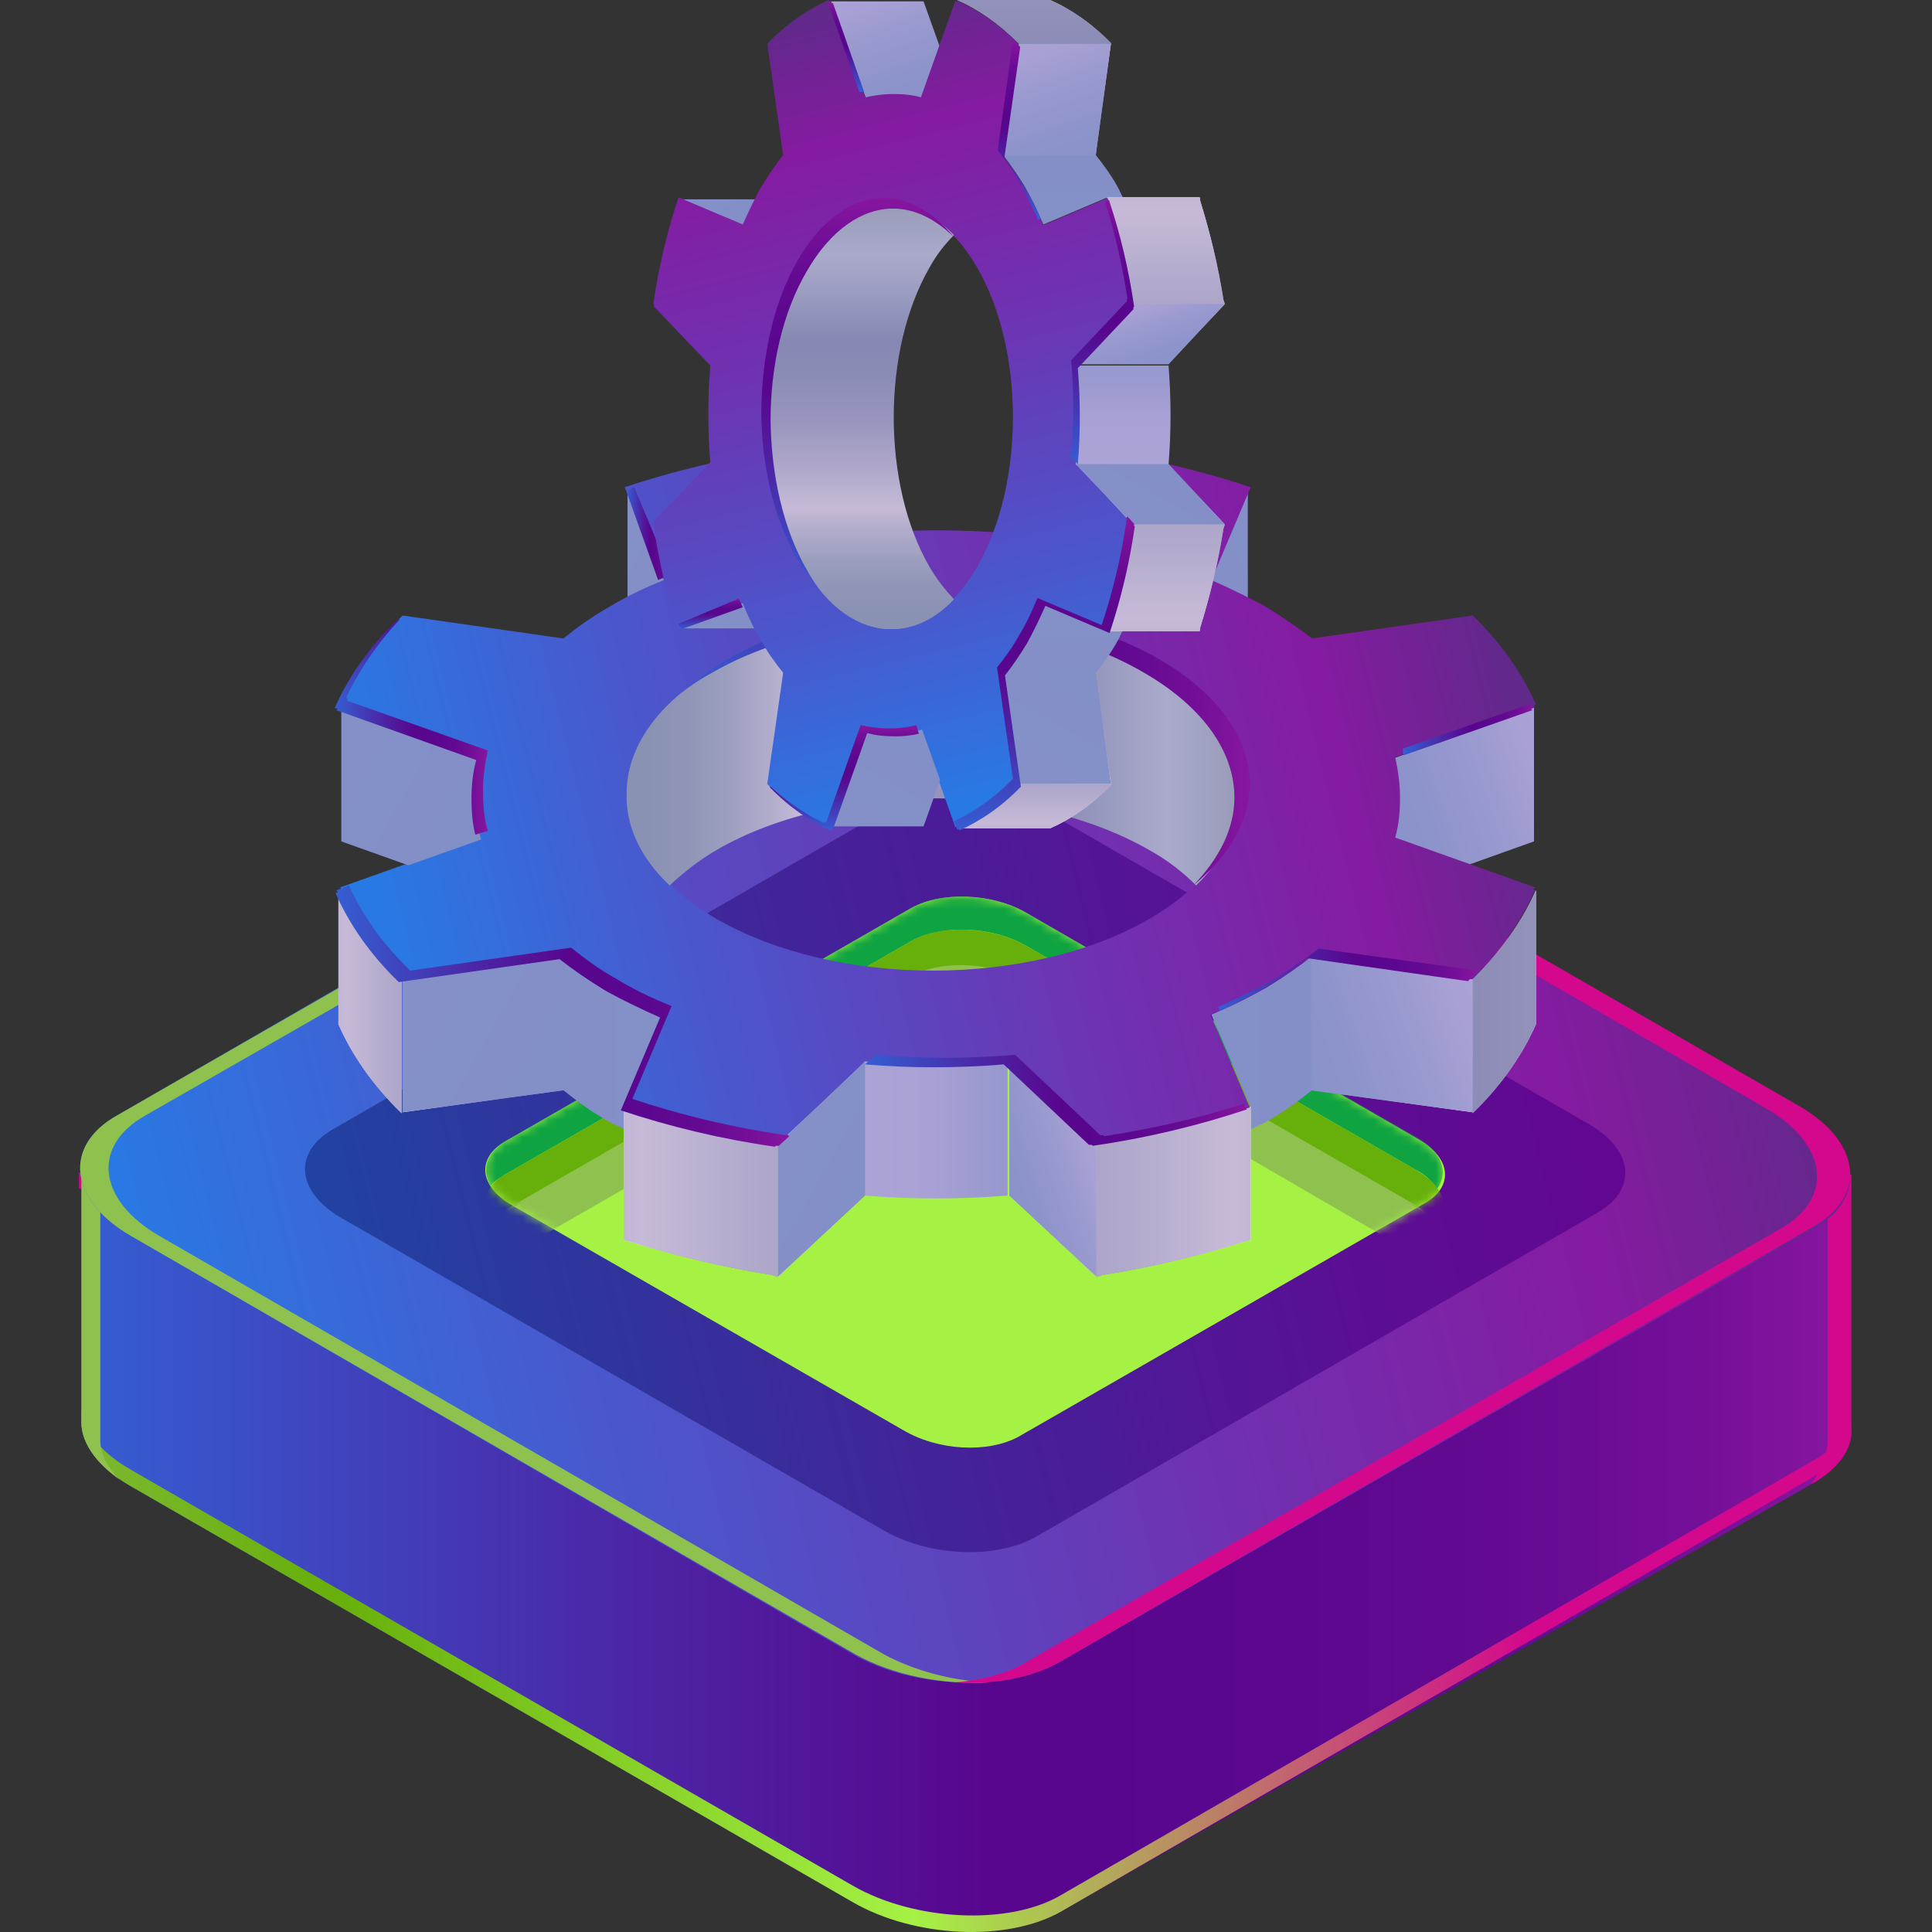 <svg width="220" height="220" viewBox="0 0 220 220" fill="none" xmlns="http://www.w3.org/2000/svg">
<rect x="0" y="0" width="220" height="220" fill="#333333" stroke="none"/>
<path d="M9 133.482H51.571L98.992 106.312C105.189 102.815 115.697 103.353 122.703 107.388L168.237 133.751H210.809V162.266C211.078 164.687 209.731 166.839 206.767 168.722L120.817 217.681C114.619 221.178 104.111 220.64 97.106 216.605L14.928 169.26C11.155 167.108 9.269 164.418 9.269 161.997V133.482H9Z" fill="url(#paint0_linear_675_17933)"/>
<path d="M14.928 167.377L97.106 214.722C104.111 218.757 114.889 219.295 120.816 215.798L206.497 166.301C209.461 164.687 210.808 162.266 210.539 159.845V161.728C210.808 164.149 209.461 166.301 206.497 168.184L120.816 217.681C114.619 221.178 104.111 220.64 97.106 216.605L14.928 169.26C11.155 167.108 9.269 164.418 9.269 161.997V160.114C9.269 162.535 11.155 165.225 14.928 167.377Z" fill="url(#paint1_linear_675_17933)"/>
<path d="M208.114 163.88V135.365H165.543L120.008 109.002C113.003 104.967 102.225 104.429 96.298 107.926L48.877 135.365H9V133.482H51.571L98.992 106.312C105.189 102.815 115.697 103.353 122.703 107.388L168.237 133.751H210.809V162.266C211.078 164.687 209.731 166.839 206.767 168.722L206.228 168.991C207.575 167.108 208.114 165.494 208.114 163.88Z" fill="#D4088C"/>
<path d="M11.425 135.903V164.149C11.425 165.494 12.233 167.108 13.58 168.453C10.886 166.57 9.269 164.149 9.269 161.997V133.751C10.078 134.289 10.886 135.096 11.425 135.903Z" fill="#8FC14F"/>
<path d="M120.816 189.166L206.498 139.938C212.695 136.441 211.886 130.254 204.881 126.219L122.703 78.605C115.697 74.57 104.92 74.032 98.992 77.529L13.311 127.026C7.114 130.523 7.922 136.71 14.928 140.745L97.106 188.359C104.111 192.394 114.889 192.663 120.816 189.166Z" fill="url(#paint2_linear_675_17933)"/>
<path d="M13.311 127.026L98.992 77.798C102.225 75.915 106.536 75.108 111.117 75.377C107.884 75.646 104.92 76.453 102.495 77.798L16.544 127.026C10.347 130.523 11.155 136.71 18.161 140.745L100.609 188.36C104.111 190.243 108.153 191.319 112.464 191.588C107.345 191.857 101.686 190.781 97.375 188.36L14.928 140.745C7.922 136.71 7.114 130.523 13.311 127.026Z" fill="#8FC14F"/>
<path d="M118.122 174.909L181.979 138.055C186.559 135.365 186.02 130.792 180.632 127.833L119.469 92.593C114.35 89.634 106.267 89.365 101.686 91.786L37.83 128.64C33.249 131.33 33.788 135.903 39.177 138.862L100.339 174.102C105.728 177.33 113.542 177.599 118.122 174.909Z" fill="url(#paint3_linear_675_17933)"/>
<path d="M115.967 163.611L162.31 136.979C165.543 135.096 165.274 131.868 161.501 129.716L116.775 103.891C113.003 101.739 107.345 101.47 103.842 103.353L57.499 129.985C54.265 131.868 54.535 135.096 58.307 137.248L102.764 162.804C106.806 165.225 112.464 165.494 115.967 163.611Z" fill="#A5F144"/>
<path d="M117.044 189.166L202.725 139.938C208.922 136.441 208.114 130.254 201.109 126.219L118.93 78.605C115.428 76.722 111.386 75.646 107.344 75.377C112.464 75.108 118.391 76.184 122.702 78.605L204.881 125.95C211.886 129.985 212.694 136.172 206.497 139.669L120.816 189.166C117.583 191.049 113.272 191.856 108.692 191.587C111.925 191.318 114.889 190.511 117.044 189.166Z" fill="#D4088C"/>
<mask id="mask0_675_17933" style="mask-type:alpha" maskUnits="userSpaceOnUse" x="55" y="102" width="110" height="63">
<path d="M115.967 163.611L162.31 136.979C165.543 135.096 165.274 131.868 161.501 129.716L116.775 103.891C113.003 101.739 107.345 101.47 103.842 103.353L57.499 129.985C54.265 131.868 54.535 135.096 58.307 137.248L102.764 162.804C106.806 165.225 112.464 165.494 115.967 163.611Z" fill="white"/>
</mask>
<g mask="url(#mask0_675_17933)">
<path d="M161.232 133.213L116.775 107.657C113.003 105.505 107.345 105.236 103.842 107.119L57.499 133.751C56.69 134.289 56.152 134.558 55.882 135.096C54.804 133.213 55.343 131.33 57.499 129.985L103.842 103.353C107.075 101.47 113.003 101.739 116.775 103.891L161.232 129.447C164.196 131.061 165.004 133.482 163.657 135.365C163.118 134.558 162.31 133.751 161.232 133.213Z" fill="#0FA341"/>
</g>
<mask id="mask1_675_17933" style="mask-type:alpha" maskUnits="userSpaceOnUse" x="55" y="102" width="110" height="63">
<path d="M115.967 163.611L162.31 136.979C165.543 135.096 165.274 131.868 161.501 129.716L116.775 103.891C113.003 101.739 107.345 101.47 103.842 103.353L57.499 129.985C54.265 131.868 54.535 135.096 58.307 137.248L102.764 162.804C106.806 165.225 112.464 165.494 115.967 163.611Z" fill="white"/>
</mask>
<g mask="url(#mask1_675_17933)">
<path d="M161.232 137.517L116.775 111.962C113.003 109.81 107.345 109.541 103.842 111.424L57.499 138.055C56.96 138.324 56.421 138.862 56.152 139.131C54.804 137.248 55.074 135.096 57.499 133.751L103.842 107.12C107.075 105.236 113.003 105.505 116.775 107.658L161.232 133.213C164.465 135.096 165.274 137.517 163.388 139.4C162.849 138.593 162.31 138.055 161.232 137.517Z" fill="#67AF0B"/>
</g>
<mask id="mask2_675_17933" style="mask-type:alpha" maskUnits="userSpaceOnUse" x="55" y="102" width="110" height="63">
<path d="M115.967 163.611L162.31 136.979C165.543 135.096 165.274 131.868 161.501 129.716L116.775 103.891C113.003 101.739 107.345 101.47 103.842 103.353L57.499 129.985C54.265 131.868 54.535 135.096 58.307 137.248L102.764 162.804C106.806 165.225 112.464 165.494 115.967 163.611Z" fill="white"/>
</mask>
<g mask="url(#mask2_675_17933)">
<path d="M163.118 144.242C162.579 143.704 162.04 143.166 161.232 142.897L116.775 117.073C113.003 114.921 107.345 114.652 103.842 116.535L57.499 143.166C57.229 143.435 56.96 143.704 56.69 143.704C54.804 141.552 55.074 139.131 57.499 137.786L103.842 111.155C107.075 109.271 113.003 109.54 116.775 111.693L161.232 137.248C164.465 139.4 165.274 142.359 163.118 144.242Z" fill="#8FC14F"/>
</g>
<path d="M75.817 66.381C74.291 67.035 72.874 67.689 71.457 68.452V55.808L75.817 66.381Z" fill="url(#paint4_linear_675_17933)"/>
<path d="M119.744 140.61L124.867 145.406L119.744 140.61Z" fill="url(#paint5_linear_675_17933)"/>
<path d="M167.703 111.507L149.391 108.891C147.866 110.09 146.122 111.289 144.16 112.488C142.198 113.578 140.127 114.559 137.947 115.54L142.416 126.113V128.62C142.961 128.293 143.615 128.075 144.16 127.748C146.122 126.658 147.757 125.459 149.391 124.151V108.891L167.703 111.507Z" fill="url(#paint6_linear_675_17933)"/>
<path d="M114.948 120.881L119.743 125.459L114.948 120.881Z" fill="url(#paint7_linear_675_17933)"/>
<path d="M155.714 125.023L167.704 126.658L155.714 125.023Z" fill="url(#paint8_linear_675_17933)"/>
<path d="M114.948 136.141L119.743 140.61L114.948 136.141Z" fill="url(#paint9_linear_675_17933)"/>
<path d="M124.867 130.255L119.744 125.459L124.867 130.255Z" fill="url(#paint10_linear_675_17933)"/>
<path d="M124.866 130.255L119.743 125.459L114.948 120.881V136.141L119.743 140.61L124.866 145.406V130.255Z" fill="url(#paint11_linear_675_17933)"/>
<path d="M124.866 130.255L119.743 125.459L114.948 120.881V136.141L119.743 140.61L124.866 145.406V130.255Z" fill="url(#paint12_linear_675_17933)"/>
<path d="M142.416 126.004C136.857 127.857 130.971 129.274 124.867 130.146V145.406L125.521 145.188C131.08 144.316 136.53 143.008 141.762 141.373L142.416 141.264V128.511V126.004Z" fill="url(#paint13_linear_675_17933)"/>
<path d="M142.416 126.004C136.857 127.857 130.971 129.274 124.867 130.146V145.406L125.521 145.188C131.08 144.316 136.53 143.008 141.762 141.373L142.416 141.264V128.511V126.004Z" fill="url(#paint14_linear_675_17933)"/>
<path d="M149.282 124.151L155.713 125.023L149.282 124.151Z" fill="url(#paint15_linear_675_17933)"/>
<path d="M167.703 111.507L149.282 108.891V124.151L155.713 125.023L167.703 126.658V111.507Z" fill="url(#paint16_linear_675_17933)"/>
<path d="M167.703 111.507L149.282 108.891V124.151L155.713 125.023L167.703 126.658V111.507Z" fill="url(#paint17_linear_675_17933)"/>
<path d="M174.898 101.37C173.372 104.858 170.974 108.237 167.704 111.507V126.767C170.974 123.606 173.372 120.118 174.898 116.63V101.37Z" fill="url(#paint18_linear_675_17933)"/>
<path d="M174.898 101.37C173.372 104.858 170.974 108.237 167.704 111.507V126.767C170.974 123.606 173.372 120.118 174.898 116.63V101.37Z" fill="url(#paint19_linear_675_17933)"/>
<path d="M158.765 86.328L158.874 86.873C159.528 89.816 159.528 92.759 158.765 95.593L167.049 98.536L174.679 95.811V80.551L158.765 86.328Z" fill="url(#paint20_linear_675_17933)"/>
<path d="M137.729 66.381C139.255 67.035 140.672 67.689 142.089 68.452V55.808L137.729 66.381Z" fill="url(#paint21_linear_675_17933)"/>
<path d="M174.789 101.043L158.875 95.375C159.311 93.849 159.42 92.323 159.42 90.797C159.42 89.271 159.202 87.745 158.875 86.219L174.789 80.551C174.789 80.442 174.68 80.442 174.68 80.333L174.898 80.224C173.372 76.736 170.974 73.248 167.704 70.087L149.392 72.703C147.866 71.504 146.122 70.305 144.16 69.106C142.198 68.016 140.127 67.035 137.947 66.054L142.416 55.481C136.857 53.628 130.971 52.211 124.867 51.339L124.758 51.448C124.649 51.448 124.54 51.448 124.431 51.448L114.73 60.713C112.114 60.495 109.389 60.386 106.773 60.386C104.157 60.386 101.432 60.495 98.816 60.713L89.115 51.448C89.006 51.448 88.897 51.448 88.788 51.448L88.679 51.339C82.575 52.211 76.689 53.628 71.13 55.481L75.599 66.054C73.419 66.926 71.348 67.907 69.386 69.106C67.424 70.196 65.789 71.395 64.154 72.703L45.842 70.087C42.572 73.248 40.174 76.736 38.648 80.224L38.866 80.333C38.866 80.442 38.757 80.442 38.757 80.551L54.671 86.219C54.235 87.745 54.126 89.271 54.126 90.797C54.126 92.323 54.344 93.849 54.671 95.375L38.757 101.043C38.757 101.152 38.866 101.152 38.866 101.261L38.539 101.37C40.065 104.858 42.463 108.346 45.733 111.507L64.045 108.891C65.571 110.09 67.315 111.289 69.277 112.488C71.239 113.578 73.31 114.559 75.49 115.54L71.021 126.113C76.58 127.966 82.466 129.383 88.57 130.255L88.679 130.146C88.788 130.146 88.897 130.146 89.006 130.146L98.707 120.99C101.323 121.208 104.048 121.317 106.664 121.317C109.28 121.317 112.005 121.208 114.621 120.99L124.322 130.146C124.431 130.146 124.54 130.146 124.649 130.146L124.758 130.255C130.862 129.383 136.748 127.966 142.307 126.113L137.838 115.54C140.018 114.668 142.089 113.687 144.051 112.488C146.013 111.398 147.648 110.199 149.283 108.891L167.595 111.507C170.865 108.346 173.263 104.858 174.789 101.37L174.571 101.261C174.68 101.152 174.789 101.152 174.789 101.043ZM130.862 104.64C124.104 108.564 115.166 110.526 106.228 110.526C97.29 110.526 88.461 108.564 81.594 104.64C74.836 100.716 71.348 95.593 71.348 90.47C71.348 85.347 74.836 80.224 81.594 76.3C88.352 72.376 97.29 70.414 106.228 70.305C115.166 70.305 123.995 72.267 130.862 76.3C137.62 80.224 141.108 85.347 141.108 90.47C141.108 95.593 137.62 100.716 130.862 104.64Z" fill="url(#paint22_linear_675_17933)"/>
<path d="M45.842 111.507C45.733 111.398 45.733 111.398 45.842 111.507L64.154 108.891C65.68 110.09 67.424 111.289 69.386 112.488C71.348 113.578 73.419 114.559 75.599 115.54L71.13 126.113V128.62C70.585 128.293 69.931 128.075 69.386 127.748C67.424 126.658 65.789 125.459 64.154 124.151V108.891L45.842 111.507Z" fill="url(#paint23_linear_675_17933)"/>
<path d="M114.621 120.881C112.005 121.099 109.389 121.208 106.664 121.208C104.048 121.208 101.432 121.099 98.707 120.881C98.598 120.881 98.489 120.881 98.38 120.881V136.141C101.105 136.359 103.83 136.468 106.555 136.468C109.28 136.468 112.005 136.359 114.73 136.141V120.881C114.839 120.881 114.73 120.881 114.621 120.881Z" fill="url(#paint24_linear_675_17933)"/>
<path d="M98.489 120.881L93.693 125.459L98.489 120.881Z" fill="url(#paint25_linear_675_17933)"/>
<path d="M57.723 125.023L45.842 126.658L57.723 125.023Z" fill="url(#paint26_linear_675_17933)"/>
<path d="M98.489 136.141L93.693 140.61L98.489 136.141Z" fill="url(#paint27_linear_675_17933)"/>
<path d="M88.57 130.255L93.693 125.459L88.57 130.255Z" fill="url(#paint28_linear_675_17933)"/>
<path d="M88.57 130.255L93.693 125.459L98.489 120.881V136.141L93.693 140.61L88.57 145.406V130.255Z" fill="url(#paint29_linear_675_17933)"/>
<path d="M88.57 130.255L93.693 125.459L98.489 120.881V136.141L93.693 140.61L88.57 145.406V130.255Z" fill="url(#paint30_linear_675_17933)"/>
<path d="M71.02 126.004C76.579 127.857 82.466 129.274 88.57 130.146V145.406L87.915 145.188C82.356 144.316 76.906 143.008 71.674 141.373L71.02 141.264V128.511V126.004Z" fill="url(#paint31_linear_675_17933)"/>
<path d="M71.02 126.004C76.579 127.857 82.466 129.274 88.57 130.146V145.406L87.915 145.188C82.356 144.316 76.906 143.008 71.674 141.373L71.02 141.264V128.511V126.004Z" fill="url(#paint32_linear_675_17933)"/>
<path d="M64.154 124.151L57.723 125.023L64.154 124.151Z" fill="url(#paint33_linear_675_17933)"/>
<path d="M45.842 111.507L64.154 108.891V124.151L57.723 125.023L45.842 126.658V111.507Z" fill="url(#paint34_linear_675_17933)"/>
<path d="M45.842 111.507L64.154 108.891V124.151L57.723 125.023L45.842 126.658V111.507Z" fill="url(#paint35_linear_675_17933)"/>
<path d="M38.539 101.37C40.065 104.858 42.463 108.237 45.733 111.507V126.767C42.463 123.606 40.065 120.118 38.539 116.63V101.37Z" fill="url(#paint36_linear_675_17933)"/>
<path d="M38.539 101.37C40.065 104.858 42.463 108.237 45.733 111.507V126.767C42.463 123.606 40.065 120.118 38.539 116.63V101.37Z" fill="url(#paint37_linear_675_17933)"/>
<path d="M38.539 101.37C40.065 104.858 42.463 108.237 45.733 111.507V126.767C42.463 123.606 40.065 120.118 38.539 116.63V101.37Z" fill="url(#paint38_linear_675_17933)"/>
<path d="M54.78 86.328L54.671 86.873C54.017 89.816 54.017 92.759 54.78 95.593L46.496 98.536L38.866 95.811V80.551L54.78 86.328Z" fill="url(#paint39_linear_675_17933)"/>
<path d="M130.97 76.191C124.103 72.267 115.166 70.305 106.228 70.305C97.29 70.305 88.352 72.267 81.485 76.191C74.727 80.115 71.348 85.238 71.348 90.361C71.239 93.958 72.874 97.664 76.253 100.825C77.779 99.408 79.523 97.991 81.594 96.792C88.352 92.868 97.29 90.906 106.228 90.906C115.166 90.906 123.994 92.868 130.861 96.792C133.041 97.991 134.785 99.408 136.202 100.825C139.472 97.664 141.107 93.958 141.107 90.361C141.107 85.238 137.728 80.115 130.97 76.191Z" fill="url(#paint40_linear_675_17933)"/>
<path d="M115.602 59.95L124.104 51.884L115.602 59.95C115.493 59.95 115.602 59.95 115.602 59.95Z" fill="url(#paint41_radial_675_17933)"/>
<path d="M159.855 86.001L174.461 80.878C174.461 80.769 174.352 80.769 174.352 80.66L174.57 80.551C174.461 80.442 174.461 80.333 174.352 80.115L159.746 85.238C159.746 85.565 159.746 85.783 159.855 86.001Z" fill="url(#paint42_linear_675_17933)"/>
<path d="M135.875 100.825C140.126 97.337 142.306 93.304 142.306 89.271C142.306 84.148 138.818 79.025 132.06 75.101C125.302 71.177 116.365 69.215 107.427 69.106C98.489 69.106 89.66 71.068 82.793 75.101C80.613 76.409 78.76 77.826 77.234 79.243C78.324 78.262 79.632 77.39 81.049 76.627C87.807 72.703 96.745 70.741 105.683 70.632C114.621 70.632 123.45 72.594 130.316 76.627C137.074 80.551 140.562 85.674 140.562 90.797C140.562 94.285 138.927 97.664 135.875 100.825Z" fill="url(#paint43_linear_675_17933)"/>
<path d="M76.362 65.4L72.22 55.481C71.675 55.59 71.893 55.808 71.348 56.026L74.945 66.054C75.381 65.836 75.926 65.618 76.362 65.4Z" fill="url(#paint44_linear_675_17933)"/>
<path d="M38.321 80.878L54.235 86.546C53.799 88.072 53.69 89.598 53.69 91.124C53.69 92.432 53.799 93.74 54.126 95.048L55.543 94.612C55.107 93.086 54.998 91.56 54.998 90.034C54.998 88.508 55.216 86.982 55.543 85.456L39.52 79.788C39.52 79.679 39.629 79.679 39.629 79.57L39.411 79.461C40.828 76.409 42.899 73.357 45.515 70.523H45.297C42.027 73.684 39.629 77.172 38.103 80.66H38.43C38.43 80.769 38.321 80.769 38.321 80.878Z" fill="url(#paint45_linear_675_17933)"/>
<path d="M150.154 108.019C148.628 109.218 146.884 110.417 144.922 111.616C142.96 112.706 140.889 113.687 138.709 114.668L138.927 115.104C140.562 114.341 142.197 113.578 143.614 112.706C145.576 111.616 147.211 110.417 148.846 109.109L167.158 111.725C167.485 111.398 167.921 110.962 168.248 110.526L150.154 108.019Z" fill="url(#paint46_linear_675_17933)"/>
<path d="M125.738 129.383L125.629 129.274C125.52 129.274 125.411 129.274 125.302 129.274L115.601 120.118C112.985 120.336 110.26 120.445 107.644 120.445C105.029 120.445 102.304 120.336 99.688 120.118L98.489 121.208C101.105 121.426 103.721 121.535 106.337 121.535C108.952 121.535 111.677 121.426 114.293 121.208L123.994 130.364C124.103 130.364 124.212 130.364 124.321 130.364L124.43 130.473C130.534 129.601 136.42 128.184 141.979 126.331L141.652 125.677C136.638 127.312 131.297 128.511 125.738 129.383Z" fill="url(#paint47_linear_675_17933)"/>
<path d="M89.659 129.165L89.55 129.274C83.447 128.402 77.561 126.985 72.002 125.132L76.471 114.559C74.291 113.687 72.22 112.706 70.258 111.507C68.296 110.417 66.661 109.218 65.026 107.91L46.714 110.526C43.553 107.474 41.264 104.204 39.738 100.825L38.321 101.37C38.321 101.479 38.43 101.479 38.43 101.588L38.212 101.697C39.738 105.185 42.136 108.673 45.406 111.834L63.718 109.218C65.244 110.417 66.988 111.616 68.95 112.815C70.912 113.905 72.983 114.886 75.163 115.867L70.694 126.44C76.253 128.293 82.138 129.71 88.243 130.582L88.352 130.473C88.46 130.473 88.57 130.473 88.678 130.473L89.877 129.383C89.769 129.274 89.659 129.274 89.659 129.165Z" fill="url(#paint48_linear_675_17933)"/>
<path d="M84.806 68.541C85.258 69.597 85.71 70.577 86.238 71.558L77.492 71.558L84.806 68.541Z" fill="url(#paint49_linear_675_17933)"/>
<path d="M136.155 38.154L139.473 34.61L136.155 38.154Z" fill="url(#paint50_linear_675_17933)"/>
<path d="M116.022 4.977L114.213 17.644C115.042 18.7 115.872 19.906 116.701 21.264C117.455 22.621 118.134 24.054 118.812 25.562L126.126 22.47L127.861 22.47C127.634 22.093 127.484 21.641 127.257 21.264C126.503 19.906 125.674 18.775 124.769 17.644L114.213 17.644L116.022 4.977Z" fill="url(#paint51_linear_675_17933)"/>
<path d="M122.507 41.472L125.674 38.154L122.507 41.472Z" fill="url(#paint52_linear_675_17933)"/>
<path d="M125.372 13.271L126.503 4.977L125.372 13.271Z" fill="url(#paint53_linear_675_17933)"/>
<path d="M133.063 41.472L136.155 38.154L133.063 41.472Z" fill="url(#paint54_linear_675_17933)"/>
<path d="M128.992 34.61L125.674 38.154L128.992 34.61Z" fill="url(#paint55_linear_675_17933)"/>
<path d="M128.992 34.61L125.674 38.154L122.507 41.472L133.064 41.472L136.155 38.154L139.473 34.61L128.992 34.61Z" fill="url(#paint56_linear_675_17933)"/>
<path d="M128.992 34.61L125.674 38.154L122.507 41.472L133.064 41.472L136.155 38.154L139.473 34.61L128.992 34.61Z" fill="url(#paint57_linear_675_17933)"/>
<path d="M126.051 22.47C127.333 26.316 128.313 30.387 128.916 34.61L139.473 34.61L139.322 34.158C138.719 30.312 137.814 26.542 136.683 22.922L136.607 22.47L127.785 22.47L126.051 22.47Z" fill="url(#paint58_linear_675_17933)"/>
<path d="M126.051 22.47C127.333 26.316 128.313 30.387 128.916 34.61L139.473 34.61L139.322 34.158C138.719 30.312 137.814 26.542 136.683 22.922L136.607 22.47L127.785 22.47L126.051 22.47Z" fill="url(#paint59_linear_675_17933)"/>
<path d="M124.769 17.72L125.373 13.271L124.769 17.72Z" fill="url(#paint60_linear_675_17933)"/>
<path d="M116.022 4.977L114.213 17.72L124.769 17.72L125.372 13.271L126.503 4.977L116.022 4.977Z" fill="url(#paint61_linear_675_17933)"/>
<path d="M116.022 4.977L114.213 17.72L124.769 17.72L125.372 13.271L126.503 4.977L116.022 4.977Z" fill="url(#paint62_linear_675_17933)"/>
<path d="M109.01 -7.15256e-06C111.423 1.056 113.76 2.715 116.022 4.977L126.579 4.977C124.392 2.715 121.979 1.056 119.566 -7.61399e-06L109.01 -7.15256e-06Z" fill="url(#paint63_linear_675_17933)"/>
<path d="M109.01 -7.15256e-06C111.423 1.056 113.76 2.715 116.022 4.977L126.579 4.977C124.392 2.715 121.979 1.056 119.566 -7.61399e-06L109.01 -7.15256e-06Z" fill="url(#paint64_linear_675_17933)"/>
<path d="M98.604 11.16L98.981 11.084C101.017 10.632 103.053 10.632 105.014 11.16L107.049 5.429L105.164 0.151L94.608 0.151L98.604 11.16Z" fill="url(#paint65_linear_675_17933)"/>
<path d="M84.806 25.712C85.258 24.657 85.71 23.677 86.238 22.696L77.492 22.696L84.806 25.712Z" fill="url(#paint66_linear_675_17933)"/>
<path d="M108.784 0.075L104.863 11.084C103.807 10.783 102.751 10.707 101.696 10.707C100.64 10.707 99.585 10.858 98.529 11.084L94.608 0.075C94.532 0.075 94.532 0.151 94.457 0.151L94.382 -1.61322e-05C91.969 1.056 89.556 2.714 87.369 4.977L89.179 17.644C88.35 18.7 87.52 19.906 86.691 21.264C85.937 22.621 85.258 24.054 84.579 25.562L77.265 22.47C75.983 26.316 75.003 30.387 74.4 34.61L74.475 34.685C74.475 34.761 74.475 34.836 74.475 34.912L80.885 41.623C80.734 43.432 80.658 45.317 80.658 47.127C80.658 48.937 80.734 50.822 80.885 52.631L74.475 59.342C74.475 59.418 74.475 59.493 74.475 59.568L74.4 59.644C75.003 63.866 75.983 67.938 77.265 71.784L84.579 68.692C85.183 70.2 85.861 71.633 86.691 72.99C87.445 74.347 88.274 75.478 89.179 76.609L87.369 89.277C89.556 91.539 91.969 93.198 94.382 94.254L94.457 94.103C94.532 94.103 94.532 94.178 94.608 94.178L98.529 83.169C99.585 83.471 100.64 83.547 101.696 83.547C102.751 83.547 103.807 83.396 104.863 83.169L108.784 94.178C108.859 94.178 108.859 94.103 108.934 94.103L109.01 94.329C111.423 93.273 113.836 91.615 116.022 89.353L114.213 76.685C115.042 75.629 115.872 74.423 116.701 73.066C117.455 71.708 118.134 70.276 118.812 68.768L126.126 71.859C127.408 68.013 128.388 63.942 128.992 59.719L128.916 59.644C128.916 59.568 128.916 59.493 128.916 59.418L122.582 52.707C122.733 50.897 122.809 49.012 122.809 47.202C122.809 45.393 122.733 43.508 122.582 41.698L128.916 34.987C128.916 34.912 128.916 34.836 128.916 34.761L128.992 34.685C128.388 30.463 127.408 26.391 126.126 22.546L118.812 25.637C118.209 24.129 117.53 22.696 116.701 21.339C115.947 19.982 115.118 18.851 114.213 17.72L116.022 5.052C113.836 2.79 111.423 1.131 109.01 0.075L108.934 0.226C108.859 0.151 108.859 0.075 108.784 0.075ZM111.272 30.463C113.986 35.138 115.344 41.321 115.344 47.504C115.344 53.687 113.986 59.795 111.272 64.545C108.557 69.22 105.014 71.633 101.47 71.633C97.926 71.633 94.382 69.22 91.667 64.545C88.953 59.87 87.595 53.687 87.52 47.504C87.52 41.321 88.877 35.213 91.667 30.463C94.382 25.788 97.926 23.375 101.47 23.375C105.014 23.375 108.557 25.788 111.272 30.463Z" fill="url(#paint67_linear_675_17933)"/>
<path d="M116.022 89.277C115.947 89.353 115.947 89.353 116.022 89.277L114.213 76.609C115.042 75.554 115.872 74.347 116.701 72.99C117.455 71.633 118.134 70.2 118.812 68.692L126.126 71.784L127.861 71.784C127.634 72.161 127.484 72.613 127.257 72.99C126.503 74.347 125.674 75.478 124.769 76.609L114.213 76.609L116.022 89.277Z" fill="url(#paint68_linear_675_17933)"/>
<path d="M122.507 41.698C122.658 43.508 122.733 45.317 122.733 47.202C122.733 49.012 122.658 50.822 122.507 52.707C122.507 52.782 122.507 52.858 122.507 52.933L133.064 52.933C133.214 51.048 133.29 49.163 133.29 47.278C133.29 45.393 133.214 43.508 133.064 41.623L122.507 41.623C122.507 41.547 122.507 41.623 122.507 41.698Z" fill="url(#paint69_linear_675_17933)"/>
<path d="M122.507 52.858L125.674 56.175L122.507 52.858Z" fill="url(#paint70_linear_675_17933)"/>
<path d="M125.372 81.058L126.503 89.277L125.372 81.058Z" fill="url(#paint71_linear_675_17933)"/>
<path d="M133.063 52.858L136.155 56.175L133.063 52.858Z" fill="url(#paint72_linear_675_17933)"/>
<path d="M128.992 59.719L125.674 56.175L128.992 59.719Z" fill="url(#paint73_linear_675_17933)"/>
<path d="M128.992 59.719L125.674 56.175L122.507 52.858L133.064 52.858L136.155 56.175L139.473 59.719L128.992 59.719Z" fill="url(#paint74_linear_675_17933)"/>
<path d="M128.992 59.719L125.674 56.175L122.507 52.858L133.064 52.858L136.155 56.175L139.473 59.719L128.992 59.719Z" fill="url(#paint75_linear_675_17933)"/>
<path d="M126.051 71.859C127.333 68.014 128.313 63.942 128.916 59.719L139.473 59.719L139.322 60.172C138.719 64.017 137.814 67.787 136.683 71.407L136.607 71.859L127.785 71.859L126.051 71.859Z" fill="url(#paint76_linear_675_17933)"/>
<path d="M126.051 71.859C127.333 68.014 128.313 63.942 128.916 59.719L139.473 59.719L139.322 60.172C138.719 64.017 137.814 67.787 136.683 71.407L136.607 71.859L127.785 71.859L126.051 71.859Z" fill="url(#paint77_linear_675_17933)"/>
<path d="M124.769 76.61L125.373 81.058L124.769 76.61Z" fill="url(#paint78_linear_675_17933)"/>
<path d="M116.022 89.277L114.213 76.609L124.769 76.609L125.372 81.058L126.503 89.277L116.022 89.277Z" fill="url(#paint79_linear_675_17933)"/>
<path d="M116.022 89.277L114.213 76.609L124.769 76.609L125.372 81.058L126.503 89.277L116.022 89.277Z" fill="url(#paint80_linear_675_17933)"/>
<path d="M109.01 94.329C111.423 93.274 113.76 91.615 116.022 89.353L126.579 89.353C124.392 91.615 121.979 93.273 119.566 94.329L109.01 94.329Z" fill="url(#paint81_linear_675_17933)"/>
<path d="M109.01 94.329C111.423 93.274 113.76 91.615 116.022 89.353L126.579 89.353C124.392 91.615 121.979 93.273 119.566 94.329L109.01 94.329Z" fill="url(#paint82_linear_675_17933)"/>
<path d="M109.01 94.329C111.423 93.274 113.76 91.615 116.022 89.353L126.579 89.353C124.392 91.615 121.979 93.273 119.566 94.329L109.01 94.329Z" fill="url(#paint83_linear_675_17933)"/>
<path d="M98.604 83.094L98.981 83.17C101.017 83.622 103.053 83.622 105.014 83.094L107.049 88.825L105.164 94.103L94.608 94.103L98.604 83.094Z" fill="url(#paint84_linear_675_17933)"/>
<path d="M91.592 30.387C88.877 35.138 87.52 41.321 87.52 47.504C87.52 53.687 88.877 59.87 91.592 64.621C94.306 69.295 97.85 71.633 101.394 71.633C103.882 71.708 106.446 70.577 108.633 68.24C107.653 67.184 106.672 65.978 105.843 64.545C103.128 59.87 101.771 53.687 101.771 47.504C101.771 41.321 103.128 35.213 105.843 30.463C106.672 28.955 107.653 27.748 108.633 26.768C106.446 24.506 103.882 23.375 101.394 23.375C97.85 23.375 94.306 25.712 91.592 30.387Z" fill="url(#paint85_linear_675_17933)"/>
<path d="M80.357 41.019L74.777 35.138L80.357 41.019C80.357 41.095 80.357 41.019 80.357 41.019Z" fill="url(#paint86_radial_675_17933)"/>
<path d="M98.378 10.406L94.834 0.302C94.759 0.302 94.759 0.377 94.683 0.377L94.608 0.226C94.533 0.302 94.457 0.302 94.306 0.377L97.85 10.481C98.076 10.481 98.227 10.481 98.378 10.406Z" fill="url(#paint87_linear_675_17933)"/>
<path d="M108.633 26.994C106.22 24.054 103.43 22.546 100.64 22.546C97.096 22.546 93.552 24.959 90.838 29.634C88.123 34.309 86.766 40.492 86.691 46.675C86.691 52.858 88.048 58.965 90.838 63.716C91.743 65.224 92.723 66.506 93.703 67.561C93.025 66.807 92.421 65.902 91.894 64.922C89.179 60.247 87.822 54.064 87.746 47.881C87.746 41.698 89.104 35.59 91.894 30.84C94.608 26.165 98.152 23.752 101.696 23.752C104.109 23.752 106.446 24.883 108.633 26.994Z" fill="url(#paint88_linear_675_17933)"/>
<path d="M84.127 68.165L77.265 71.03C77.341 71.407 77.492 71.256 77.642 71.633L84.579 69.145C84.429 68.843 84.278 68.466 84.127 68.165Z" fill="url(#paint89_linear_675_17933)"/>
<path d="M94.834 94.48L98.755 83.471C99.811 83.773 100.866 83.848 101.922 83.848C102.827 83.848 103.732 83.773 104.637 83.547L104.335 82.566C103.279 82.868 102.224 82.943 101.168 82.943C100.112 82.943 99.057 82.793 98.001 82.566L94.08 93.651C94.005 93.651 94.005 93.575 93.929 93.575L93.854 93.726C91.743 92.746 89.631 91.313 87.671 89.504L87.671 89.654C89.858 91.916 92.27 93.575 94.683 94.631L94.683 94.405C94.759 94.405 94.759 94.48 94.834 94.48Z" fill="url(#paint90_linear_675_17933)"/>
<path d="M113.61 17.117C114.439 18.172 115.268 19.379 116.098 20.736C116.852 22.093 117.531 23.526 118.209 25.034L118.511 24.883C117.983 23.752 117.455 22.621 116.852 21.641C116.098 20.284 115.268 19.152 114.364 18.021L116.173 5.354C115.947 5.128 115.645 4.826 115.344 4.6L113.61 17.117Z" fill="url(#paint91_linear_675_17933)"/>
<path d="M128.389 34.007L128.313 34.082C128.313 34.158 128.313 34.233 128.313 34.309L121.979 41.019C122.13 42.829 122.205 44.714 122.205 46.524C122.205 48.334 122.13 50.218 121.979 52.028L122.733 52.858C122.884 51.048 122.959 49.238 122.959 47.429C122.959 45.619 122.884 43.734 122.733 41.924L129.067 35.213C129.067 35.138 129.067 35.062 129.067 34.987L129.143 34.912C128.539 30.689 127.559 26.617 126.277 22.772L125.825 22.998C126.956 26.467 127.785 30.161 128.389 34.007Z" fill="url(#paint92_linear_675_17933)"/>
<path d="M128.238 58.965L128.313 59.041C127.71 63.263 126.73 67.335 125.448 71.181L118.134 68.089C117.53 69.597 116.852 71.03 116.022 72.387C115.268 73.744 114.439 74.875 113.534 76.006L115.344 88.674C113.232 90.861 110.97 92.444 108.633 93.5L109.01 94.48C109.085 94.48 109.085 94.405 109.161 94.405L109.236 94.555C111.649 93.5 114.062 91.841 116.249 89.579L114.439 76.911C115.268 75.856 116.098 74.649 116.927 73.292C117.681 71.935 118.36 70.502 119.038 68.994L126.353 72.085C127.634 68.24 128.615 64.168 129.218 59.946L129.142 59.87C129.142 59.795 129.142 59.719 129.142 59.644L128.388 58.815C128.313 58.89 128.313 58.965 128.238 58.965Z" fill="url(#paint93_linear_675_17933)"/>
<defs>
<linearGradient id="paint0_linear_675_17933" x1="229.803" y1="161.973" x2="-15.856" y2="161.973" gradientUnits="userSpaceOnUse">
<stop stop-color="#A31FA9"/>
<stop offset="0.067" stop-color="#8B17A0"/>
<stop offset="0.149" stop-color="#740F98"/>
<stop offset="0.239" stop-color="#640A92"/>
<stop offset="0.341" stop-color="#5B078F"/>
<stop offset="0.478" stop-color="#58068E"/>
<stop offset="0.626" stop-color="#4D22A3"/>
<stop offset="0.944" stop-color="#3168DA"/>
<stop offset="1" stop-color="#2C75E4"/>
</linearGradient>
<linearGradient id="paint1_linear_675_17933" x1="229.803" y1="190.049" x2="-15.856" y2="190.049" gradientUnits="userSpaceOnUse">
<stop stop-color="#D4088C"/>
<stop offset="0.226" stop-color="#D4088C"/>
<stop offset="0.511" stop-color="#A5F144"/>
<stop offset="0.78" stop-color="#67AF0B"/>
<stop offset="1" stop-color="#8FC14F"/>
</linearGradient>
<linearGradient id="paint2_linear_675_17933" x1="212.384" y1="133.495" x2="23.297" y2="180.36" gradientUnits="userSpaceOnUse">
<stop stop-color="#60298A"/>
<stop offset="0.165" stop-color="#851BA1"/>
<stop offset="0.428" stop-color="#6E33B2"/>
<stop offset="0.755" stop-color="#4958CD"/>
<stop offset="1" stop-color="#2979E4"/>
</linearGradient>
<linearGradient id="paint3_linear_675_17933" x1="186.204" y1="133.495" x2="45.429" y2="168.385" gradientUnits="userSpaceOnUse">
<stop stop-color="#630692"/>
<stop offset="0.226" stop-color="#5B0E94"/>
<stop offset="0.587" stop-color="#432399"/>
<stop offset="1" stop-color="#2142A1"/>
</linearGradient>
<linearGradient id="paint4_linear_675_17933" x1="78.306" y1="65.967" x2="43.901" y2="46.609" gradientUnits="userSpaceOnUse">
<stop offset="0.056" stop-color="#838FC7"/>
<stop offset="0.26" stop-color="#8590C8"/>
<stop offset="0.361" stop-color="#8D94CB"/>
<stop offset="0.439" stop-color="#9A9ACF"/>
<stop offset="0.495" stop-color="#A9A1D5"/>
<stop offset="0.593" stop-color="#ADA5D7"/>
<stop offset="0.7" stop-color="#B9B3DD"/>
<stop offset="0.811" stop-color="#CDC8E7"/>
<stop offset="0.925" stop-color="#E9E7F4"/>
<stop offset="1" stop-color="white"/>
</linearGradient>
<linearGradient id="paint5_linear_675_17933" x1="119.765" y1="143.027" x2="124.876" y2="143.027" gradientUnits="userSpaceOnUse">
<stop offset="0.056" stop-color="#838FC7"/>
<stop offset="0.26" stop-color="#8590C8"/>
<stop offset="0.361" stop-color="#8D94CB"/>
<stop offset="0.439" stop-color="#9A9ACF"/>
<stop offset="0.495" stop-color="#A9A1D5"/>
<stop offset="0.593" stop-color="#ADA5D7"/>
<stop offset="0.7" stop-color="#B9B3DD"/>
<stop offset="0.811" stop-color="#CDC8E7"/>
<stop offset="0.925" stop-color="#E9E7F4"/>
<stop offset="1" stop-color="white"/>
</linearGradient>
<linearGradient id="paint6_linear_675_17933" x1="160.86" y1="118.721" x2="50.043" y2="118.721" gradientUnits="userSpaceOnUse">
<stop offset="0.056" stop-color="#838FC7"/>
<stop offset="0.26" stop-color="#8590C8"/>
<stop offset="0.361" stop-color="#8D94CB"/>
<stop offset="0.439" stop-color="#9A9ACF"/>
<stop offset="0.495" stop-color="#A9A1D5"/>
<stop offset="0.593" stop-color="#ADA5D7"/>
<stop offset="0.7" stop-color="#B9B3DD"/>
<stop offset="0.811" stop-color="#CDC8E7"/>
<stop offset="0.925" stop-color="#E9E7F4"/>
<stop offset="1" stop-color="white"/>
</linearGradient>
<linearGradient id="paint7_linear_675_17933" x1="114.97" y1="123.161" x2="119.765" y2="123.161" gradientUnits="userSpaceOnUse">
<stop offset="0.056" stop-color="#838FC7"/>
<stop offset="0.26" stop-color="#8590C8"/>
<stop offset="0.361" stop-color="#8D94CB"/>
<stop offset="0.439" stop-color="#9A9ACF"/>
<stop offset="0.495" stop-color="#A9A1D5"/>
<stop offset="0.593" stop-color="#ADA5D7"/>
<stop offset="0.7" stop-color="#B9B3DD"/>
<stop offset="0.811" stop-color="#CDC8E7"/>
<stop offset="0.925" stop-color="#E9E7F4"/>
<stop offset="1" stop-color="white"/>
</linearGradient>
<linearGradient id="paint8_linear_675_17933" x1="155.716" y1="125.833" x2="167.696" y2="125.833" gradientUnits="userSpaceOnUse">
<stop offset="0.056" stop-color="#838FC7"/>
<stop offset="0.26" stop-color="#8590C8"/>
<stop offset="0.361" stop-color="#8D94CB"/>
<stop offset="0.439" stop-color="#9A9ACF"/>
<stop offset="0.495" stop-color="#A9A1D5"/>
<stop offset="0.593" stop-color="#ADA5D7"/>
<stop offset="0.7" stop-color="#B9B3DD"/>
<stop offset="0.811" stop-color="#CDC8E7"/>
<stop offset="0.925" stop-color="#E9E7F4"/>
<stop offset="1" stop-color="white"/>
</linearGradient>
<linearGradient id="paint9_linear_675_17933" x1="114.97" y1="138.38" x2="119.765" y2="138.38" gradientUnits="userSpaceOnUse">
<stop offset="0.056" stop-color="#838FC7"/>
<stop offset="0.26" stop-color="#8590C8"/>
<stop offset="0.361" stop-color="#8D94CB"/>
<stop offset="0.439" stop-color="#9A9ACF"/>
<stop offset="0.495" stop-color="#A9A1D5"/>
<stop offset="0.593" stop-color="#ADA5D7"/>
<stop offset="0.7" stop-color="#B9B3DD"/>
<stop offset="0.811" stop-color="#CDC8E7"/>
<stop offset="0.925" stop-color="#E9E7F4"/>
<stop offset="1" stop-color="white"/>
</linearGradient>
<linearGradient id="paint10_linear_675_17933" x1="119.765" y1="127.808" x2="124.876" y2="127.808" gradientUnits="userSpaceOnUse">
<stop offset="0.056" stop-color="#838FC7"/>
<stop offset="0.26" stop-color="#8590C8"/>
<stop offset="0.361" stop-color="#8D94CB"/>
<stop offset="0.439" stop-color="#9A9ACF"/>
<stop offset="0.495" stop-color="#A9A1D5"/>
<stop offset="0.593" stop-color="#ADA5D7"/>
<stop offset="0.7" stop-color="#B9B3DD"/>
<stop offset="0.811" stop-color="#CDC8E7"/>
<stop offset="0.925" stop-color="#E9E7F4"/>
<stop offset="1" stop-color="white"/>
</linearGradient>
<linearGradient id="paint11_linear_675_17933" x1="114.97" y1="133.168" x2="124.875" y2="133.168" gradientUnits="userSpaceOnUse">
<stop offset="0.056" stop-color="#838FC7"/>
<stop offset="0.26" stop-color="#8590C8"/>
<stop offset="0.361" stop-color="#8D94CB"/>
<stop offset="0.439" stop-color="#9A9ACF"/>
<stop offset="0.495" stop-color="#A9A1D5"/>
<stop offset="0.593" stop-color="#ADA5D7"/>
<stop offset="0.7" stop-color="#B9B3DD"/>
<stop offset="0.811" stop-color="#CDC8E7"/>
<stop offset="0.925" stop-color="#E9E7F4"/>
<stop offset="1" stop-color="white"/>
</linearGradient>
<linearGradient id="paint12_linear_675_17933" x1="97.653" y1="140.798" x2="151.076" y2="122.495" gradientUnits="userSpaceOnUse">
<stop offset="0.056" stop-color="#838FC7"/>
<stop offset="0.26" stop-color="#8590C8"/>
<stop offset="0.361" stop-color="#8D94CB"/>
<stop offset="0.439" stop-color="#9A9ACF"/>
<stop offset="0.495" stop-color="#A9A1D5"/>
<stop offset="0.593" stop-color="#ADA5D7"/>
<stop offset="0.7" stop-color="#B9B3DD"/>
<stop offset="0.811" stop-color="#CDC8E7"/>
<stop offset="0.925" stop-color="#E9E7F4"/>
<stop offset="1" stop-color="white"/>
</linearGradient>
<linearGradient id="paint13_linear_675_17933" x1="124.876" y1="135.758" x2="142.419" y2="135.758" gradientUnits="userSpaceOnUse">
<stop offset="0.056" stop-color="#838FC7"/>
<stop offset="0.26" stop-color="#8590C8"/>
<stop offset="0.361" stop-color="#8D94CB"/>
<stop offset="0.439" stop-color="#9A9ACF"/>
<stop offset="0.495" stop-color="#A9A1D5"/>
<stop offset="0.593" stop-color="#ADA5D7"/>
<stop offset="0.7" stop-color="#B9B3DD"/>
<stop offset="0.811" stop-color="#CDC8E7"/>
<stop offset="0.925" stop-color="#E9E7F4"/>
<stop offset="1" stop-color="white"/>
</linearGradient>
<linearGradient id="paint14_linear_675_17933" x1="177.87" y1="135.758" x2="29.726" y2="135.758" gradientUnits="userSpaceOnUse">
<stop stop-color="#8A92B3"/>
<stop offset="0.062" stop-color="#8E95B6"/>
<stop offset="0.129" stop-color="#9C9EBE"/>
<stop offset="0.199" stop-color="#B1ACCB"/>
<stop offset="0.253" stop-color="#C7BAD8"/>
<stop offset="0.333" stop-color="#B2AACC"/>
<stop offset="0.449" stop-color="#9A97BE"/>
<stop offset="0.557" stop-color="#8B8CB6"/>
<stop offset="0.646" stop-color="#8688B3"/>
<stop offset="0.849" stop-color="#AAABCB"/>
<stop offset="1" stop-color="#9396B3"/>
</linearGradient>
<linearGradient id="paint15_linear_675_17933" x1="149.333" y1="124.547" x2="155.715" y2="124.547" gradientUnits="userSpaceOnUse">
<stop offset="0.056" stop-color="#838FC7"/>
<stop offset="0.26" stop-color="#8590C8"/>
<stop offset="0.361" stop-color="#8D94CB"/>
<stop offset="0.439" stop-color="#9A9ACF"/>
<stop offset="0.495" stop-color="#A9A1D5"/>
<stop offset="0.593" stop-color="#ADA5D7"/>
<stop offset="0.7" stop-color="#B9B3DD"/>
<stop offset="0.811" stop-color="#CDC8E7"/>
<stop offset="0.925" stop-color="#E9E7F4"/>
<stop offset="1" stop-color="white"/>
</linearGradient>
<linearGradient id="paint16_linear_675_17933" x1="149.333" y1="117.776" x2="167.696" y2="117.776" gradientUnits="userSpaceOnUse">
<stop offset="0.056" stop-color="#838FC7"/>
<stop offset="0.26" stop-color="#8590C8"/>
<stop offset="0.361" stop-color="#8D94CB"/>
<stop offset="0.439" stop-color="#9A9ACF"/>
<stop offset="0.495" stop-color="#A9A1D5"/>
<stop offset="0.593" stop-color="#ADA5D7"/>
<stop offset="0.7" stop-color="#B9B3DD"/>
<stop offset="0.811" stop-color="#CDC8E7"/>
<stop offset="0.925" stop-color="#E9E7F4"/>
<stop offset="1" stop-color="white"/>
</linearGradient>
<linearGradient id="paint17_linear_675_17933" x1="116.169" y1="132.285" x2="217.753" y2="97.48" gradientUnits="userSpaceOnUse">
<stop offset="0.056" stop-color="#838FC7"/>
<stop offset="0.26" stop-color="#8590C8"/>
<stop offset="0.361" stop-color="#8D94CB"/>
<stop offset="0.439" stop-color="#9A9ACF"/>
<stop offset="0.495" stop-color="#A9A1D5"/>
<stop offset="0.593" stop-color="#ADA5D7"/>
<stop offset="0.7" stop-color="#B9B3DD"/>
<stop offset="0.811" stop-color="#CDC8E7"/>
<stop offset="0.925" stop-color="#E9E7F4"/>
<stop offset="1" stop-color="white"/>
</linearGradient>
<linearGradient id="paint18_linear_675_17933" x1="167.696" y1="113.998" x2="174.899" y2="113.998" gradientUnits="userSpaceOnUse">
<stop offset="0.056" stop-color="#838FC7"/>
<stop offset="0.26" stop-color="#8590C8"/>
<stop offset="0.361" stop-color="#8D94CB"/>
<stop offset="0.439" stop-color="#9A9ACF"/>
<stop offset="0.495" stop-color="#A9A1D5"/>
<stop offset="0.593" stop-color="#ADA5D7"/>
<stop offset="0.7" stop-color="#B9B3DD"/>
<stop offset="0.811" stop-color="#CDC8E7"/>
<stop offset="0.925" stop-color="#E9E7F4"/>
<stop offset="1" stop-color="white"/>
</linearGradient>
<linearGradient id="paint19_linear_675_17933" x1="249.447" y1="113.998" x2="101.302" y2="113.998" gradientUnits="userSpaceOnUse">
<stop stop-color="#8A92B3"/>
<stop offset="0.062" stop-color="#8E95B6"/>
<stop offset="0.129" stop-color="#9C9EBE"/>
<stop offset="0.199" stop-color="#B1ACCB"/>
<stop offset="0.253" stop-color="#C7BAD8"/>
<stop offset="0.333" stop-color="#B2AACC"/>
<stop offset="0.449" stop-color="#9A97BE"/>
<stop offset="0.557" stop-color="#8B8CB6"/>
<stop offset="0.646" stop-color="#8688B3"/>
<stop offset="0.849" stop-color="#AAABCB"/>
<stop offset="1" stop-color="#9396B3"/>
</linearGradient>
<linearGradient id="paint20_linear_675_17933" x1="128.29" y1="104.211" x2="222.793" y2="71.832" gradientUnits="userSpaceOnUse">
<stop offset="0.056" stop-color="#838FC7"/>
<stop offset="0.26" stop-color="#8590C8"/>
<stop offset="0.361" stop-color="#8D94CB"/>
<stop offset="0.439" stop-color="#9A9ACF"/>
<stop offset="0.495" stop-color="#A9A1D5"/>
<stop offset="0.593" stop-color="#ADA5D7"/>
<stop offset="0.7" stop-color="#B9B3DD"/>
<stop offset="0.811" stop-color="#CDC8E7"/>
<stop offset="0.925" stop-color="#E9E7F4"/>
<stop offset="1" stop-color="white"/>
</linearGradient>
<linearGradient id="paint21_linear_675_17933" x1="135.178" y1="65.967" x2="169.583" y2="46.609" gradientUnits="userSpaceOnUse">
<stop offset="0.056" stop-color="#838FC7"/>
<stop offset="0.26" stop-color="#8590C8"/>
<stop offset="0.361" stop-color="#8D94CB"/>
<stop offset="0.439" stop-color="#9A9ACF"/>
<stop offset="0.495" stop-color="#A9A1D5"/>
<stop offset="0.593" stop-color="#ADA5D7"/>
<stop offset="0.7" stop-color="#B9B3DD"/>
<stop offset="0.811" stop-color="#CDC8E7"/>
<stop offset="0.925" stop-color="#E9E7F4"/>
<stop offset="1" stop-color="white"/>
</linearGradient>
<linearGradient id="paint22_linear_675_17933" x1="176.049" y1="90.836" x2="48.078" y2="122.452" gradientUnits="userSpaceOnUse">
<stop stop-color="#60298A"/>
<stop offset="0.165" stop-color="#851BA1"/>
<stop offset="0.428" stop-color="#6E33B2"/>
<stop offset="0.755" stop-color="#4958CD"/>
<stop offset="1" stop-color="#2979E4"/>
</linearGradient>
<linearGradient id="paint23_linear_675_17933" x1="52.624" y1="118.721" x2="163.441" y2="118.721" gradientUnits="userSpaceOnUse">
<stop offset="0.056" stop-color="#838FC7"/>
<stop offset="0.26" stop-color="#8590C8"/>
<stop offset="0.361" stop-color="#8D94CB"/>
<stop offset="0.439" stop-color="#9A9ACF"/>
<stop offset="0.495" stop-color="#A9A1D5"/>
<stop offset="0.593" stop-color="#ADA5D7"/>
<stop offset="0.7" stop-color="#B9B3DD"/>
<stop offset="0.811" stop-color="#CDC8E7"/>
<stop offset="0.925" stop-color="#E9E7F4"/>
<stop offset="1" stop-color="white"/>
</linearGradient>
<linearGradient id="paint24_linear_675_17933" x1="160.86" y1="128.676" x2="50.043" y2="128.676" gradientUnits="userSpaceOnUse">
<stop offset="0.056" stop-color="#838FC7"/>
<stop offset="0.26" stop-color="#8590C8"/>
<stop offset="0.361" stop-color="#8D94CB"/>
<stop offset="0.439" stop-color="#9A9ACF"/>
<stop offset="0.495" stop-color="#A9A1D5"/>
<stop offset="0.593" stop-color="#ADA5D7"/>
<stop offset="0.7" stop-color="#B9B3DD"/>
<stop offset="0.811" stop-color="#CDC8E7"/>
<stop offset="0.925" stop-color="#E9E7F4"/>
<stop offset="1" stop-color="white"/>
</linearGradient>
<linearGradient id="paint25_linear_675_17933" x1="98.514" y1="123.161" x2="93.719" y2="123.161" gradientUnits="userSpaceOnUse">
<stop offset="0.056" stop-color="#838FC7"/>
<stop offset="0.26" stop-color="#8590C8"/>
<stop offset="0.361" stop-color="#8D94CB"/>
<stop offset="0.439" stop-color="#9A9ACF"/>
<stop offset="0.495" stop-color="#A9A1D5"/>
<stop offset="0.593" stop-color="#ADA5D7"/>
<stop offset="0.7" stop-color="#B9B3DD"/>
<stop offset="0.811" stop-color="#CDC8E7"/>
<stop offset="0.925" stop-color="#E9E7F4"/>
<stop offset="1" stop-color="white"/>
</linearGradient>
<linearGradient id="paint26_linear_675_17933" x1="57.769" y1="125.833" x2="45.788" y2="125.833" gradientUnits="userSpaceOnUse">
<stop offset="0.056" stop-color="#838FC7"/>
<stop offset="0.26" stop-color="#8590C8"/>
<stop offset="0.361" stop-color="#8D94CB"/>
<stop offset="0.439" stop-color="#9A9ACF"/>
<stop offset="0.495" stop-color="#A9A1D5"/>
<stop offset="0.593" stop-color="#ADA5D7"/>
<stop offset="0.7" stop-color="#B9B3DD"/>
<stop offset="0.811" stop-color="#CDC8E7"/>
<stop offset="0.925" stop-color="#E9E7F4"/>
<stop offset="1" stop-color="white"/>
</linearGradient>
<linearGradient id="paint27_linear_675_17933" x1="98.514" y1="138.38" x2="93.719" y2="138.38" gradientUnits="userSpaceOnUse">
<stop offset="0.056" stop-color="#838FC7"/>
<stop offset="0.26" stop-color="#8590C8"/>
<stop offset="0.361" stop-color="#8D94CB"/>
<stop offset="0.439" stop-color="#9A9ACF"/>
<stop offset="0.495" stop-color="#A9A1D5"/>
<stop offset="0.593" stop-color="#ADA5D7"/>
<stop offset="0.7" stop-color="#B9B3DD"/>
<stop offset="0.811" stop-color="#CDC8E7"/>
<stop offset="0.925" stop-color="#E9E7F4"/>
<stop offset="1" stop-color="white"/>
</linearGradient>
<linearGradient id="paint28_linear_675_17933" x1="93.719" y1="127.808" x2="88.608" y2="127.808" gradientUnits="userSpaceOnUse">
<stop offset="0.056" stop-color="#838FC7"/>
<stop offset="0.26" stop-color="#8590C8"/>
<stop offset="0.361" stop-color="#8D94CB"/>
<stop offset="0.439" stop-color="#9A9ACF"/>
<stop offset="0.495" stop-color="#A9A1D5"/>
<stop offset="0.593" stop-color="#ADA5D7"/>
<stop offset="0.7" stop-color="#B9B3DD"/>
<stop offset="0.811" stop-color="#CDC8E7"/>
<stop offset="0.925" stop-color="#E9E7F4"/>
<stop offset="1" stop-color="white"/>
</linearGradient>
<linearGradient id="paint29_linear_675_17933" x1="98.514" y1="133.168" x2="88.608" y2="133.168" gradientUnits="userSpaceOnUse">
<stop offset="0.056" stop-color="#838FC7"/>
<stop offset="0.26" stop-color="#8590C8"/>
<stop offset="0.361" stop-color="#8D94CB"/>
<stop offset="0.439" stop-color="#9A9ACF"/>
<stop offset="0.495" stop-color="#A9A1D5"/>
<stop offset="0.593" stop-color="#ADA5D7"/>
<stop offset="0.7" stop-color="#B9B3DD"/>
<stop offset="0.811" stop-color="#CDC8E7"/>
<stop offset="0.925" stop-color="#E9E7F4"/>
<stop offset="1" stop-color="white"/>
</linearGradient>
<linearGradient id="paint30_linear_675_17933" x1="100.825" y1="137.255" x2="56.585" y2="112.364" gradientUnits="userSpaceOnUse">
<stop offset="0.056" stop-color="#838FC7"/>
<stop offset="0.26" stop-color="#8590C8"/>
<stop offset="0.361" stop-color="#8D94CB"/>
<stop offset="0.439" stop-color="#9A9ACF"/>
<stop offset="0.495" stop-color="#A9A1D5"/>
<stop offset="0.593" stop-color="#ADA5D7"/>
<stop offset="0.7" stop-color="#B9B3DD"/>
<stop offset="0.811" stop-color="#CDC8E7"/>
<stop offset="0.925" stop-color="#E9E7F4"/>
<stop offset="1" stop-color="white"/>
</linearGradient>
<linearGradient id="paint31_linear_675_17933" x1="88.608" y1="135.758" x2="71.065" y2="135.758" gradientUnits="userSpaceOnUse">
<stop offset="0.056" stop-color="#838FC7"/>
<stop offset="0.26" stop-color="#8590C8"/>
<stop offset="0.361" stop-color="#8D94CB"/>
<stop offset="0.439" stop-color="#9A9ACF"/>
<stop offset="0.495" stop-color="#A9A1D5"/>
<stop offset="0.593" stop-color="#ADA5D7"/>
<stop offset="0.7" stop-color="#B9B3DD"/>
<stop offset="0.811" stop-color="#CDC8E7"/>
<stop offset="0.925" stop-color="#E9E7F4"/>
<stop offset="1" stop-color="white"/>
</linearGradient>
<linearGradient id="paint32_linear_675_17933" x1="35.614" y1="135.758" x2="183.758" y2="135.758" gradientUnits="userSpaceOnUse">
<stop stop-color="#8A92B3"/>
<stop offset="0.062" stop-color="#8E95B6"/>
<stop offset="0.129" stop-color="#9C9EBE"/>
<stop offset="0.199" stop-color="#B1ACCB"/>
<stop offset="0.253" stop-color="#C7BAD8"/>
<stop offset="0.333" stop-color="#B2AACC"/>
<stop offset="0.449" stop-color="#9A97BE"/>
<stop offset="0.557" stop-color="#8B8CB6"/>
<stop offset="0.646" stop-color="#8688B3"/>
<stop offset="0.849" stop-color="#AAABCB"/>
<stop offset="1" stop-color="#9396B3"/>
</linearGradient>
<linearGradient id="paint33_linear_675_17933" x1="64.151" y1="124.547" x2="57.768" y2="124.547" gradientUnits="userSpaceOnUse">
<stop offset="0.056" stop-color="#838FC7"/>
<stop offset="0.26" stop-color="#8590C8"/>
<stop offset="0.361" stop-color="#8D94CB"/>
<stop offset="0.439" stop-color="#9A9ACF"/>
<stop offset="0.495" stop-color="#A9A1D5"/>
<stop offset="0.593" stop-color="#ADA5D7"/>
<stop offset="0.7" stop-color="#B9B3DD"/>
<stop offset="0.811" stop-color="#CDC8E7"/>
<stop offset="0.925" stop-color="#E9E7F4"/>
<stop offset="1" stop-color="white"/>
</linearGradient>
<linearGradient id="paint34_linear_675_17933" x1="64.151" y1="117.776" x2="45.788" y2="117.776" gradientUnits="userSpaceOnUse">
<stop offset="0.056" stop-color="#838FC7"/>
<stop offset="0.26" stop-color="#8590C8"/>
<stop offset="0.361" stop-color="#8D94CB"/>
<stop offset="0.439" stop-color="#9A9ACF"/>
<stop offset="0.495" stop-color="#A9A1D5"/>
<stop offset="0.593" stop-color="#ADA5D7"/>
<stop offset="0.7" stop-color="#B9B3DD"/>
<stop offset="0.811" stop-color="#CDC8E7"/>
<stop offset="0.925" stop-color="#E9E7F4"/>
<stop offset="1" stop-color="white"/>
</linearGradient>
<linearGradient id="paint35_linear_675_17933" x1="68.948" y1="125.641" x2="-16.189" y2="77.74" gradientUnits="userSpaceOnUse">
<stop offset="0.056" stop-color="#838FC7"/>
<stop offset="0.26" stop-color="#8590C8"/>
<stop offset="0.361" stop-color="#8D94CB"/>
<stop offset="0.439" stop-color="#9A9ACF"/>
<stop offset="0.495" stop-color="#A9A1D5"/>
<stop offset="0.593" stop-color="#ADA5D7"/>
<stop offset="0.7" stop-color="#B9B3DD"/>
<stop offset="0.811" stop-color="#CDC8E7"/>
<stop offset="0.925" stop-color="#E9E7F4"/>
<stop offset="1" stop-color="white"/>
</linearGradient>
<linearGradient id="paint36_linear_675_17933" x1="45.788" y1="113.998" x2="38.585" y2="113.998" gradientUnits="userSpaceOnUse">
<stop offset="0.056" stop-color="#838FC7"/>
<stop offset="0.26" stop-color="#8590C8"/>
<stop offset="0.361" stop-color="#8D94CB"/>
<stop offset="0.439" stop-color="#9A9ACF"/>
<stop offset="0.495" stop-color="#A9A1D5"/>
<stop offset="0.593" stop-color="#ADA5D7"/>
<stop offset="0.7" stop-color="#B9B3DD"/>
<stop offset="0.811" stop-color="#CDC8E7"/>
<stop offset="0.925" stop-color="#E9E7F4"/>
<stop offset="1" stop-color="white"/>
</linearGradient>
<linearGradient id="paint37_linear_675_17933" x1="12.361" y1="113.998" x2="160.506" y2="113.998" gradientUnits="userSpaceOnUse">
<stop stop-color="#8A92B3"/>
<stop offset="0.062" stop-color="#8E95B6"/>
<stop offset="0.129" stop-color="#9C9EBE"/>
<stop offset="0.199" stop-color="#B1ACCB"/>
<stop offset="0.253" stop-color="#C7BAD8"/>
<stop offset="0.333" stop-color="#B2AACC"/>
<stop offset="0.449" stop-color="#9A97BE"/>
<stop offset="0.557" stop-color="#8B8CB6"/>
<stop offset="0.646" stop-color="#8688B3"/>
<stop offset="0.849" stop-color="#AAABCB"/>
<stop offset="1" stop-color="#9396B3"/>
</linearGradient>
<linearGradient id="paint38_linear_675_17933" x1="24.024" y1="114.138" x2="84.754" y2="114.138" gradientUnits="userSpaceOnUse">
<stop stop-color="#8A92B3"/>
<stop offset="0.062" stop-color="#8E95B6"/>
<stop offset="0.129" stop-color="#9C9EBE"/>
<stop offset="0.199" stop-color="#B1ACCB"/>
<stop offset="0.253" stop-color="#C7BAD8"/>
<stop offset="0.333" stop-color="#B2AACC"/>
<stop offset="0.449" stop-color="#9A97BE"/>
<stop offset="0.557" stop-color="#8B8CB6"/>
<stop offset="0.646" stop-color="#8688B3"/>
<stop offset="0.849" stop-color="#AAABCB"/>
<stop offset="1" stop-color="#9396B3"/>
</linearGradient>
<linearGradient id="paint39_linear_675_17933" x1="58.825" y1="97.884" x2="-22.736" y2="51.995" gradientUnits="userSpaceOnUse">
<stop offset="0.056" stop-color="#838FC7"/>
<stop offset="0.26" stop-color="#8590C8"/>
<stop offset="0.361" stop-color="#8D94CB"/>
<stop offset="0.439" stop-color="#9A9ACF"/>
<stop offset="0.495" stop-color="#A9A1D5"/>
<stop offset="0.593" stop-color="#ADA5D7"/>
<stop offset="0.7" stop-color="#B9B3DD"/>
<stop offset="0.811" stop-color="#CDC8E7"/>
<stop offset="0.925" stop-color="#E9E7F4"/>
<stop offset="1" stop-color="white"/>
</linearGradient>
<linearGradient id="paint40_linear_675_17933" x1="73.705" y1="85.57" x2="143.374" y2="85.57" gradientUnits="userSpaceOnUse">
<stop stop-color="#8A92B3"/>
<stop offset="0.062" stop-color="#8E95B6"/>
<stop offset="0.129" stop-color="#9C9EBE"/>
<stop offset="0.199" stop-color="#B1ACCB"/>
<stop offset="0.253" stop-color="#C7BAD8"/>
<stop offset="0.333" stop-color="#B2AACC"/>
<stop offset="0.449" stop-color="#9A97BE"/>
<stop offset="0.557" stop-color="#8B8CB6"/>
<stop offset="0.646" stop-color="#8688B3"/>
<stop offset="0.849" stop-color="#AAABCB"/>
<stop offset="1" stop-color="#9396B3"/>
</linearGradient>
<radialGradient id="paint41_radial_675_17933" cx="0" cy="0" r="1" gradientUnits="userSpaceOnUse" gradientTransform="translate(119.819 55.861) scale(4.175 4.175)">
<stop stop-color="white"/>
<stop offset="1"/>
</radialGradient>
<linearGradient id="paint42_linear_675_17933" x1="175.963" y1="83.052" x2="157.921" y2="83.052" gradientUnits="userSpaceOnUse">
<stop stop-color="#A31FA9"/>
<stop offset="0.067" stop-color="#8B17A0"/>
<stop offset="0.149" stop-color="#740F98"/>
<stop offset="0.239" stop-color="#640A92"/>
<stop offset="0.341" stop-color="#5B078F"/>
<stop offset="0.478" stop-color="#58068E"/>
<stop offset="0.626" stop-color="#4D22A3"/>
<stop offset="0.944" stop-color="#3168DA"/>
<stop offset="1" stop-color="#2C75E4"/>
</linearGradient>
<linearGradient id="paint43_linear_675_17933" x1="148.419" y1="84.934" x2="69.22" y2="84.934" gradientUnits="userSpaceOnUse">
<stop stop-color="#A31FA9"/>
<stop offset="0.067" stop-color="#8B17A0"/>
<stop offset="0.149" stop-color="#740F98"/>
<stop offset="0.239" stop-color="#640A92"/>
<stop offset="0.341" stop-color="#5B078F"/>
<stop offset="0.478" stop-color="#58068E"/>
<stop offset="0.626" stop-color="#4D22A3"/>
<stop offset="0.944" stop-color="#3168DA"/>
<stop offset="1" stop-color="#2C75E4"/>
</linearGradient>
<linearGradient id="paint44_linear_675_17933" x1="76.833" y1="60.757" x2="70.73" y2="60.757" gradientUnits="userSpaceOnUse">
<stop stop-color="#A31FA9"/>
<stop offset="0.067" stop-color="#8B17A0"/>
<stop offset="0.149" stop-color="#740F98"/>
<stop offset="0.239" stop-color="#640A92"/>
<stop offset="0.341" stop-color="#5B078F"/>
<stop offset="0.478" stop-color="#58068E"/>
<stop offset="0.626" stop-color="#4D22A3"/>
<stop offset="0.944" stop-color="#3168DA"/>
<stop offset="1" stop-color="#2C75E4"/>
</linearGradient>
<linearGradient id="paint45_linear_675_17933" x1="57.181" y1="82.761" x2="35.955" y2="82.761" gradientUnits="userSpaceOnUse">
<stop stop-color="#A31FA9"/>
<stop offset="0.067" stop-color="#8B17A0"/>
<stop offset="0.149" stop-color="#740F98"/>
<stop offset="0.239" stop-color="#640A92"/>
<stop offset="0.341" stop-color="#5B078F"/>
<stop offset="0.478" stop-color="#58068E"/>
<stop offset="0.626" stop-color="#4D22A3"/>
<stop offset="0.944" stop-color="#3168DA"/>
<stop offset="1" stop-color="#2C75E4"/>
</linearGradient>
<linearGradient id="paint46_linear_675_17933" x1="171.023" y1="111.554" x2="135.072" y2="111.554" gradientUnits="userSpaceOnUse">
<stop stop-color="#A31FA9"/>
<stop offset="0.067" stop-color="#8B17A0"/>
<stop offset="0.149" stop-color="#740F98"/>
<stop offset="0.239" stop-color="#640A92"/>
<stop offset="0.341" stop-color="#5B078F"/>
<stop offset="0.478" stop-color="#58068E"/>
<stop offset="0.626" stop-color="#4D22A3"/>
<stop offset="0.944" stop-color="#3168DA"/>
<stop offset="1" stop-color="#2C75E4"/>
</linearGradient>
<linearGradient id="paint47_linear_675_17933" x1="146.065" y1="125.285" x2="93.133" y2="125.285" gradientUnits="userSpaceOnUse">
<stop stop-color="#A31FA9"/>
<stop offset="0.067" stop-color="#8B17A0"/>
<stop offset="0.149" stop-color="#740F98"/>
<stop offset="0.239" stop-color="#640A92"/>
<stop offset="0.341" stop-color="#5B078F"/>
<stop offset="0.478" stop-color="#58068E"/>
<stop offset="0.626" stop-color="#4D22A3"/>
<stop offset="0.944" stop-color="#3168DA"/>
<stop offset="1" stop-color="#2C75E4"/>
</linearGradient>
<linearGradient id="paint48_linear_675_17933" x1="94.731" y1="115.674" x2="31.849" y2="115.674" gradientUnits="userSpaceOnUse">
<stop stop-color="#A31FA9"/>
<stop offset="0.067" stop-color="#8B17A0"/>
<stop offset="0.149" stop-color="#740F98"/>
<stop offset="0.239" stop-color="#640A92"/>
<stop offset="0.341" stop-color="#5B078F"/>
<stop offset="0.478" stop-color="#58068E"/>
<stop offset="0.626" stop-color="#4D22A3"/>
<stop offset="0.944" stop-color="#3168DA"/>
<stop offset="1" stop-color="#2C75E4"/>
</linearGradient>
<linearGradient id="paint49_linear_675_17933" x1="84.519" y1="66.82" x2="71.128" y2="90.62" gradientUnits="userSpaceOnUse">
<stop offset="0.056" stop-color="#838FC7"/>
<stop offset="0.26" stop-color="#8590C8"/>
<stop offset="0.361" stop-color="#8D94CB"/>
<stop offset="0.439" stop-color="#9A9ACF"/>
<stop offset="0.495" stop-color="#A9A1D5"/>
<stop offset="0.593" stop-color="#ADA5D7"/>
<stop offset="0.7" stop-color="#B9B3DD"/>
<stop offset="0.811" stop-color="#CDC8E7"/>
<stop offset="0.925" stop-color="#E9E7F4"/>
<stop offset="1" stop-color="white"/>
</linearGradient>
<linearGradient id="paint50_linear_675_17933" x1="137.827" y1="38.139" x2="137.827" y2="34.604" gradientUnits="userSpaceOnUse">
<stop offset="0.056" stop-color="#838FC7"/>
<stop offset="0.26" stop-color="#8590C8"/>
<stop offset="0.361" stop-color="#8D94CB"/>
<stop offset="0.439" stop-color="#9A9ACF"/>
<stop offset="0.495" stop-color="#A9A1D5"/>
<stop offset="0.593" stop-color="#ADA5D7"/>
<stop offset="0.7" stop-color="#B9B3DD"/>
<stop offset="0.811" stop-color="#CDC8E7"/>
<stop offset="0.925" stop-color="#E9E7F4"/>
<stop offset="1" stop-color="white"/>
</linearGradient>
<linearGradient id="paint51_linear_675_17933" x1="121.013" y1="9.71" x2="121.013" y2="86.371" gradientUnits="userSpaceOnUse">
<stop offset="0.056" stop-color="#838FC7"/>
<stop offset="0.26" stop-color="#8590C8"/>
<stop offset="0.361" stop-color="#8D94CB"/>
<stop offset="0.439" stop-color="#9A9ACF"/>
<stop offset="0.495" stop-color="#A9A1D5"/>
<stop offset="0.593" stop-color="#ADA5D7"/>
<stop offset="0.7" stop-color="#B9B3DD"/>
<stop offset="0.811" stop-color="#CDC8E7"/>
<stop offset="0.925" stop-color="#E9E7F4"/>
<stop offset="1" stop-color="white"/>
</linearGradient>
<linearGradient id="paint52_linear_675_17933" x1="124.085" y1="41.456" x2="124.085" y2="38.139" gradientUnits="userSpaceOnUse">
<stop offset="0.056" stop-color="#838FC7"/>
<stop offset="0.26" stop-color="#8590C8"/>
<stop offset="0.361" stop-color="#8D94CB"/>
<stop offset="0.439" stop-color="#9A9ACF"/>
<stop offset="0.495" stop-color="#A9A1D5"/>
<stop offset="0.593" stop-color="#ADA5D7"/>
<stop offset="0.7" stop-color="#B9B3DD"/>
<stop offset="0.811" stop-color="#CDC8E7"/>
<stop offset="0.925" stop-color="#E9E7F4"/>
<stop offset="1" stop-color="white"/>
</linearGradient>
<linearGradient id="paint53_linear_675_17933" x1="125.933" y1="13.27" x2="125.933" y2="4.982" gradientUnits="userSpaceOnUse">
<stop offset="0.056" stop-color="#838FC7"/>
<stop offset="0.26" stop-color="#8590C8"/>
<stop offset="0.361" stop-color="#8D94CB"/>
<stop offset="0.439" stop-color="#9A9ACF"/>
<stop offset="0.495" stop-color="#A9A1D5"/>
<stop offset="0.593" stop-color="#ADA5D7"/>
<stop offset="0.7" stop-color="#B9B3DD"/>
<stop offset="0.811" stop-color="#CDC8E7"/>
<stop offset="0.925" stop-color="#E9E7F4"/>
<stop offset="1" stop-color="white"/>
</linearGradient>
<linearGradient id="paint54_linear_675_17933" x1="134.613" y1="41.456" x2="134.613" y2="38.139" gradientUnits="userSpaceOnUse">
<stop offset="0.056" stop-color="#838FC7"/>
<stop offset="0.26" stop-color="#8590C8"/>
<stop offset="0.361" stop-color="#8D94CB"/>
<stop offset="0.439" stop-color="#9A9ACF"/>
<stop offset="0.495" stop-color="#A9A1D5"/>
<stop offset="0.593" stop-color="#ADA5D7"/>
<stop offset="0.7" stop-color="#B9B3DD"/>
<stop offset="0.811" stop-color="#CDC8E7"/>
<stop offset="0.925" stop-color="#E9E7F4"/>
<stop offset="1" stop-color="white"/>
</linearGradient>
<linearGradient id="paint55_linear_675_17933" x1="127.299" y1="38.139" x2="127.299" y2="34.604" gradientUnits="userSpaceOnUse">
<stop offset="0.056" stop-color="#838FC7"/>
<stop offset="0.26" stop-color="#8590C8"/>
<stop offset="0.361" stop-color="#8D94CB"/>
<stop offset="0.439" stop-color="#9A9ACF"/>
<stop offset="0.495" stop-color="#A9A1D5"/>
<stop offset="0.593" stop-color="#ADA5D7"/>
<stop offset="0.7" stop-color="#B9B3DD"/>
<stop offset="0.811" stop-color="#CDC8E7"/>
<stop offset="0.925" stop-color="#E9E7F4"/>
<stop offset="1" stop-color="white"/>
</linearGradient>
<linearGradient id="paint56_linear_675_17933" x1="131.007" y1="41.456" x2="131.007" y2="34.604" gradientUnits="userSpaceOnUse">
<stop offset="0.056" stop-color="#838FC7"/>
<stop offset="0.26" stop-color="#8590C8"/>
<stop offset="0.361" stop-color="#8D94CB"/>
<stop offset="0.439" stop-color="#9A9ACF"/>
<stop offset="0.495" stop-color="#A9A1D5"/>
<stop offset="0.593" stop-color="#ADA5D7"/>
<stop offset="0.7" stop-color="#B9B3DD"/>
<stop offset="0.811" stop-color="#CDC8E7"/>
<stop offset="0.925" stop-color="#E9E7F4"/>
<stop offset="1" stop-color="white"/>
</linearGradient>
<linearGradient id="paint57_linear_675_17933" x1="136.285" y1="53.435" x2="123.624" y2="16.479" gradientUnits="userSpaceOnUse">
<stop offset="0.056" stop-color="#838FC7"/>
<stop offset="0.26" stop-color="#8590C8"/>
<stop offset="0.361" stop-color="#8D94CB"/>
<stop offset="0.439" stop-color="#9A9ACF"/>
<stop offset="0.495" stop-color="#A9A1D5"/>
<stop offset="0.593" stop-color="#ADA5D7"/>
<stop offset="0.7" stop-color="#B9B3DD"/>
<stop offset="0.811" stop-color="#CDC8E7"/>
<stop offset="0.925" stop-color="#E9E7F4"/>
<stop offset="1" stop-color="white"/>
</linearGradient>
<linearGradient id="paint58_linear_675_17933" x1="132.799" y1="34.604" x2="132.799" y2="22.468" gradientUnits="userSpaceOnUse">
<stop offset="0.056" stop-color="#838FC7"/>
<stop offset="0.26" stop-color="#8590C8"/>
<stop offset="0.361" stop-color="#8D94CB"/>
<stop offset="0.439" stop-color="#9A9ACF"/>
<stop offset="0.495" stop-color="#A9A1D5"/>
<stop offset="0.593" stop-color="#ADA5D7"/>
<stop offset="0.7" stop-color="#B9B3DD"/>
<stop offset="0.811" stop-color="#CDC8E7"/>
<stop offset="0.925" stop-color="#E9E7F4"/>
<stop offset="1" stop-color="white"/>
</linearGradient>
<linearGradient id="paint59_linear_675_17933" x1="132.799" y1="-2.056" x2="132.799" y2="100.426" gradientUnits="userSpaceOnUse">
<stop stop-color="#8A92B3"/>
<stop offset="0.062" stop-color="#8E95B6"/>
<stop offset="0.129" stop-color="#9C9EBE"/>
<stop offset="0.199" stop-color="#B1ACCB"/>
<stop offset="0.253" stop-color="#C7BAD8"/>
<stop offset="0.333" stop-color="#B2AACC"/>
<stop offset="0.449" stop-color="#9A97BE"/>
<stop offset="0.557" stop-color="#8B8CB6"/>
<stop offset="0.646" stop-color="#8688B3"/>
<stop offset="0.849" stop-color="#AAABCB"/>
<stop offset="1" stop-color="#9396B3"/>
</linearGradient>
<linearGradient id="paint60_linear_675_17933" x1="125.043" y1="17.685" x2="125.043" y2="13.27" gradientUnits="userSpaceOnUse">
<stop offset="0.056" stop-color="#838FC7"/>
<stop offset="0.26" stop-color="#8590C8"/>
<stop offset="0.361" stop-color="#8D94CB"/>
<stop offset="0.439" stop-color="#9A9ACF"/>
<stop offset="0.495" stop-color="#A9A1D5"/>
<stop offset="0.593" stop-color="#ADA5D7"/>
<stop offset="0.7" stop-color="#B9B3DD"/>
<stop offset="0.811" stop-color="#CDC8E7"/>
<stop offset="0.925" stop-color="#E9E7F4"/>
<stop offset="1" stop-color="white"/>
</linearGradient>
<linearGradient id="paint61_linear_675_17933" x1="120.36" y1="17.685" x2="120.36" y2="4.982" gradientUnits="userSpaceOnUse">
<stop offset="0.056" stop-color="#838FC7"/>
<stop offset="0.26" stop-color="#8590C8"/>
<stop offset="0.361" stop-color="#8D94CB"/>
<stop offset="0.439" stop-color="#9A9ACF"/>
<stop offset="0.495" stop-color="#A9A1D5"/>
<stop offset="0.593" stop-color="#ADA5D7"/>
<stop offset="0.7" stop-color="#B9B3DD"/>
<stop offset="0.811" stop-color="#CDC8E7"/>
<stop offset="0.925" stop-color="#E9E7F4"/>
<stop offset="1" stop-color="white"/>
</linearGradient>
<linearGradient id="paint62_linear_675_17933" x1="130.396" y1="40.627" x2="106.319" y2="-29.646" gradientUnits="userSpaceOnUse">
<stop offset="0.056" stop-color="#838FC7"/>
<stop offset="0.26" stop-color="#8590C8"/>
<stop offset="0.361" stop-color="#8D94CB"/>
<stop offset="0.439" stop-color="#9A9ACF"/>
<stop offset="0.495" stop-color="#A9A1D5"/>
<stop offset="0.593" stop-color="#ADA5D7"/>
<stop offset="0.7" stop-color="#B9B3DD"/>
<stop offset="0.811" stop-color="#CDC8E7"/>
<stop offset="0.925" stop-color="#E9E7F4"/>
<stop offset="1" stop-color="white"/>
</linearGradient>
<linearGradient id="paint63_linear_675_17933" x1="117.746" y1="4.982" x2="117.746" y2="-0.001" gradientUnits="userSpaceOnUse">
<stop offset="0.056" stop-color="#838FC7"/>
<stop offset="0.26" stop-color="#8590C8"/>
<stop offset="0.361" stop-color="#8D94CB"/>
<stop offset="0.439" stop-color="#9A9ACF"/>
<stop offset="0.495" stop-color="#A9A1D5"/>
<stop offset="0.593" stop-color="#ADA5D7"/>
<stop offset="0.7" stop-color="#B9B3DD"/>
<stop offset="0.811" stop-color="#CDC8E7"/>
<stop offset="0.925" stop-color="#E9E7F4"/>
<stop offset="1" stop-color="white"/>
</linearGradient>
<linearGradient id="paint64_linear_675_17933" x1="117.746" y1="-51.571" x2="117.746" y2="50.911" gradientUnits="userSpaceOnUse">
<stop stop-color="#8A92B3"/>
<stop offset="0.062" stop-color="#8E95B6"/>
<stop offset="0.129" stop-color="#9C9EBE"/>
<stop offset="0.199" stop-color="#B1ACCB"/>
<stop offset="0.253" stop-color="#C7BAD8"/>
<stop offset="0.333" stop-color="#B2AACC"/>
<stop offset="0.449" stop-color="#9A97BE"/>
<stop offset="0.557" stop-color="#8B8CB6"/>
<stop offset="0.646" stop-color="#8688B3"/>
<stop offset="0.849" stop-color="#AAABCB"/>
<stop offset="1" stop-color="#9396B3"/>
</linearGradient>
<linearGradient id="paint65_linear_675_17933" x1="110.975" y1="32.242" x2="88.577" y2="-33.133" gradientUnits="userSpaceOnUse">
<stop offset="0.056" stop-color="#838FC7"/>
<stop offset="0.26" stop-color="#8590C8"/>
<stop offset="0.361" stop-color="#8D94CB"/>
<stop offset="0.439" stop-color="#9A9ACF"/>
<stop offset="0.495" stop-color="#A9A1D5"/>
<stop offset="0.593" stop-color="#ADA5D7"/>
<stop offset="0.7" stop-color="#B9B3DD"/>
<stop offset="0.811" stop-color="#CDC8E7"/>
<stop offset="0.925" stop-color="#E9E7F4"/>
<stop offset="1" stop-color="white"/>
</linearGradient>
<linearGradient id="paint66_linear_675_17933" x1="84.519" y1="27.477" x2="71.128" y2="3.676" gradientUnits="userSpaceOnUse">
<stop offset="0.056" stop-color="#838FC7"/>
<stop offset="0.26" stop-color="#8590C8"/>
<stop offset="0.361" stop-color="#8D94CB"/>
<stop offset="0.439" stop-color="#9A9ACF"/>
<stop offset="0.495" stop-color="#A9A1D5"/>
<stop offset="0.593" stop-color="#ADA5D7"/>
<stop offset="0.7" stop-color="#B9B3DD"/>
<stop offset="0.811" stop-color="#CDC8E7"/>
<stop offset="0.925" stop-color="#E9E7F4"/>
<stop offset="1" stop-color="white"/>
</linearGradient>
<linearGradient id="paint67_linear_675_17933" x1="101.723" y1="-0.797" x2="123.594" y2="87.73" gradientUnits="userSpaceOnUse">
<stop stop-color="#60298A"/>
<stop offset="0.165" stop-color="#851BA1"/>
<stop offset="0.428" stop-color="#6E33B2"/>
<stop offset="0.755" stop-color="#4958CD"/>
<stop offset="1" stop-color="#2979E4"/>
</linearGradient>
<linearGradient id="paint68_linear_675_17933" x1="121.013" y1="84.586" x2="121.013" y2="7.926" gradientUnits="userSpaceOnUse">
<stop offset="0.056" stop-color="#838FC7"/>
<stop offset="0.26" stop-color="#8590C8"/>
<stop offset="0.361" stop-color="#8D94CB"/>
<stop offset="0.439" stop-color="#9A9ACF"/>
<stop offset="0.495" stop-color="#A9A1D5"/>
<stop offset="0.593" stop-color="#ADA5D7"/>
<stop offset="0.7" stop-color="#B9B3DD"/>
<stop offset="0.811" stop-color="#CDC8E7"/>
<stop offset="0.925" stop-color="#E9E7F4"/>
<stop offset="1" stop-color="white"/>
</linearGradient>
<linearGradient id="paint69_linear_675_17933" x1="127.9" y1="9.711" x2="127.9" y2="86.371" gradientUnits="userSpaceOnUse">
<stop offset="0.056" stop-color="#838FC7"/>
<stop offset="0.26" stop-color="#8590C8"/>
<stop offset="0.361" stop-color="#8D94CB"/>
<stop offset="0.439" stop-color="#9A9ACF"/>
<stop offset="0.495" stop-color="#A9A1D5"/>
<stop offset="0.593" stop-color="#ADA5D7"/>
<stop offset="0.7" stop-color="#B9B3DD"/>
<stop offset="0.811" stop-color="#CDC8E7"/>
<stop offset="0.925" stop-color="#E9E7F4"/>
<stop offset="1" stop-color="white"/>
</linearGradient>
<linearGradient id="paint70_linear_675_17933" x1="124.085" y1="52.84" x2="124.085" y2="56.157" gradientUnits="userSpaceOnUse">
<stop offset="0.056" stop-color="#838FC7"/>
<stop offset="0.26" stop-color="#8590C8"/>
<stop offset="0.361" stop-color="#8D94CB"/>
<stop offset="0.439" stop-color="#9A9ACF"/>
<stop offset="0.495" stop-color="#A9A1D5"/>
<stop offset="0.593" stop-color="#ADA5D7"/>
<stop offset="0.7" stop-color="#B9B3DD"/>
<stop offset="0.811" stop-color="#CDC8E7"/>
<stop offset="0.925" stop-color="#E9E7F4"/>
<stop offset="1" stop-color="white"/>
</linearGradient>
<linearGradient id="paint71_linear_675_17933" x1="125.933" y1="81.027" x2="125.933" y2="89.315" gradientUnits="userSpaceOnUse">
<stop offset="0.056" stop-color="#838FC7"/>
<stop offset="0.26" stop-color="#8590C8"/>
<stop offset="0.361" stop-color="#8D94CB"/>
<stop offset="0.439" stop-color="#9A9ACF"/>
<stop offset="0.495" stop-color="#A9A1D5"/>
<stop offset="0.593" stop-color="#ADA5D7"/>
<stop offset="0.7" stop-color="#B9B3DD"/>
<stop offset="0.811" stop-color="#CDC8E7"/>
<stop offset="0.925" stop-color="#E9E7F4"/>
<stop offset="1" stop-color="white"/>
</linearGradient>
<linearGradient id="paint72_linear_675_17933" x1="134.613" y1="52.84" x2="134.613" y2="56.157" gradientUnits="userSpaceOnUse">
<stop offset="0.056" stop-color="#838FC7"/>
<stop offset="0.26" stop-color="#8590C8"/>
<stop offset="0.361" stop-color="#8D94CB"/>
<stop offset="0.439" stop-color="#9A9ACF"/>
<stop offset="0.495" stop-color="#A9A1D5"/>
<stop offset="0.593" stop-color="#ADA5D7"/>
<stop offset="0.7" stop-color="#B9B3DD"/>
<stop offset="0.811" stop-color="#CDC8E7"/>
<stop offset="0.925" stop-color="#E9E7F4"/>
<stop offset="1" stop-color="white"/>
</linearGradient>
<linearGradient id="paint73_linear_675_17933" x1="127.299" y1="56.157" x2="127.299" y2="59.693" gradientUnits="userSpaceOnUse">
<stop offset="0.056" stop-color="#838FC7"/>
<stop offset="0.26" stop-color="#8590C8"/>
<stop offset="0.361" stop-color="#8D94CB"/>
<stop offset="0.439" stop-color="#9A9ACF"/>
<stop offset="0.495" stop-color="#A9A1D5"/>
<stop offset="0.593" stop-color="#ADA5D7"/>
<stop offset="0.7" stop-color="#B9B3DD"/>
<stop offset="0.811" stop-color="#CDC8E7"/>
<stop offset="0.925" stop-color="#E9E7F4"/>
<stop offset="1" stop-color="white"/>
</linearGradient>
<linearGradient id="paint74_linear_675_17933" x1="131.007" y1="52.84" x2="131.007" y2="59.693" gradientUnits="userSpaceOnUse">
<stop offset="0.056" stop-color="#838FC7"/>
<stop offset="0.26" stop-color="#8590C8"/>
<stop offset="0.361" stop-color="#8D94CB"/>
<stop offset="0.439" stop-color="#9A9ACF"/>
<stop offset="0.495" stop-color="#A9A1D5"/>
<stop offset="0.593" stop-color="#ADA5D7"/>
<stop offset="0.7" stop-color="#B9B3DD"/>
<stop offset="0.811" stop-color="#CDC8E7"/>
<stop offset="0.925" stop-color="#E9E7F4"/>
<stop offset="1" stop-color="white"/>
</linearGradient>
<linearGradient id="paint75_linear_675_17933" x1="133.834" y1="51.242" x2="116.616" y2="81.845" gradientUnits="userSpaceOnUse">
<stop offset="0.056" stop-color="#838FC7"/>
<stop offset="0.26" stop-color="#8590C8"/>
<stop offset="0.361" stop-color="#8D94CB"/>
<stop offset="0.439" stop-color="#9A9ACF"/>
<stop offset="0.495" stop-color="#A9A1D5"/>
<stop offset="0.593" stop-color="#ADA5D7"/>
<stop offset="0.7" stop-color="#B9B3DD"/>
<stop offset="0.811" stop-color="#CDC8E7"/>
<stop offset="0.925" stop-color="#E9E7F4"/>
<stop offset="1" stop-color="white"/>
</linearGradient>
<linearGradient id="paint76_linear_675_17933" x1="132.799" y1="59.693" x2="132.799" y2="71.829" gradientUnits="userSpaceOnUse">
<stop offset="0.056" stop-color="#838FC7"/>
<stop offset="0.26" stop-color="#8590C8"/>
<stop offset="0.361" stop-color="#8D94CB"/>
<stop offset="0.439" stop-color="#9A9ACF"/>
<stop offset="0.495" stop-color="#A9A1D5"/>
<stop offset="0.593" stop-color="#ADA5D7"/>
<stop offset="0.7" stop-color="#B9B3DD"/>
<stop offset="0.811" stop-color="#CDC8E7"/>
<stop offset="0.925" stop-color="#E9E7F4"/>
<stop offset="1" stop-color="white"/>
</linearGradient>
<linearGradient id="paint77_linear_675_17933" x1="132.799" y1="96.353" x2="132.799" y2="-6.129" gradientUnits="userSpaceOnUse">
<stop stop-color="#8A92B3"/>
<stop offset="0.062" stop-color="#8E95B6"/>
<stop offset="0.129" stop-color="#9C9EBE"/>
<stop offset="0.199" stop-color="#B1ACCB"/>
<stop offset="0.253" stop-color="#C7BAD8"/>
<stop offset="0.333" stop-color="#B2AACC"/>
<stop offset="0.449" stop-color="#9A97BE"/>
<stop offset="0.557" stop-color="#8B8CB6"/>
<stop offset="0.646" stop-color="#8688B3"/>
<stop offset="0.849" stop-color="#AAABCB"/>
<stop offset="1" stop-color="#9396B3"/>
</linearGradient>
<linearGradient id="paint78_linear_675_17933" x1="125.043" y1="76.611" x2="125.043" y2="81.027" gradientUnits="userSpaceOnUse">
<stop offset="0.056" stop-color="#838FC7"/>
<stop offset="0.26" stop-color="#8590C8"/>
<stop offset="0.361" stop-color="#8D94CB"/>
<stop offset="0.439" stop-color="#9A9ACF"/>
<stop offset="0.495" stop-color="#A9A1D5"/>
<stop offset="0.593" stop-color="#ADA5D7"/>
<stop offset="0.7" stop-color="#B9B3DD"/>
<stop offset="0.811" stop-color="#CDC8E7"/>
<stop offset="0.925" stop-color="#E9E7F4"/>
<stop offset="1" stop-color="white"/>
</linearGradient>
<linearGradient id="paint79_linear_675_17933" x1="120.36" y1="76.611" x2="120.36" y2="89.315" gradientUnits="userSpaceOnUse">
<stop offset="0.056" stop-color="#838FC7"/>
<stop offset="0.26" stop-color="#8590C8"/>
<stop offset="0.361" stop-color="#8D94CB"/>
<stop offset="0.439" stop-color="#9A9ACF"/>
<stop offset="0.495" stop-color="#A9A1D5"/>
<stop offset="0.593" stop-color="#ADA5D7"/>
<stop offset="0.7" stop-color="#B9B3DD"/>
<stop offset="0.811" stop-color="#CDC8E7"/>
<stop offset="0.925" stop-color="#E9E7F4"/>
<stop offset="1" stop-color="white"/>
</linearGradient>
<linearGradient id="paint80_linear_675_17933" x1="125.8" y1="73.293" x2="92.664" y2="132.188" gradientUnits="userSpaceOnUse">
<stop offset="0.056" stop-color="#838FC7"/>
<stop offset="0.26" stop-color="#8590C8"/>
<stop offset="0.361" stop-color="#8D94CB"/>
<stop offset="0.439" stop-color="#9A9ACF"/>
<stop offset="0.495" stop-color="#A9A1D5"/>
<stop offset="0.593" stop-color="#ADA5D7"/>
<stop offset="0.7" stop-color="#B9B3DD"/>
<stop offset="0.811" stop-color="#CDC8E7"/>
<stop offset="0.925" stop-color="#E9E7F4"/>
<stop offset="1" stop-color="white"/>
</linearGradient>
<linearGradient id="paint81_linear_675_17933" x1="117.746" y1="89.315" x2="117.746" y2="94.297" gradientUnits="userSpaceOnUse">
<stop offset="0.056" stop-color="#838FC7"/>
<stop offset="0.26" stop-color="#8590C8"/>
<stop offset="0.361" stop-color="#8D94CB"/>
<stop offset="0.439" stop-color="#9A9ACF"/>
<stop offset="0.495" stop-color="#A9A1D5"/>
<stop offset="0.593" stop-color="#ADA5D7"/>
<stop offset="0.7" stop-color="#B9B3DD"/>
<stop offset="0.811" stop-color="#CDC8E7"/>
<stop offset="0.925" stop-color="#E9E7F4"/>
<stop offset="1" stop-color="white"/>
</linearGradient>
<linearGradient id="paint82_linear_675_17933" x1="117.746" y1="112.439" x2="117.746" y2="9.956" gradientUnits="userSpaceOnUse">
<stop stop-color="#8A92B3"/>
<stop offset="0.062" stop-color="#8E95B6"/>
<stop offset="0.129" stop-color="#9C9EBE"/>
<stop offset="0.199" stop-color="#B1ACCB"/>
<stop offset="0.253" stop-color="#C7BAD8"/>
<stop offset="0.333" stop-color="#B2AACC"/>
<stop offset="0.449" stop-color="#9A97BE"/>
<stop offset="0.557" stop-color="#8B8CB6"/>
<stop offset="0.646" stop-color="#8688B3"/>
<stop offset="0.849" stop-color="#AAABCB"/>
<stop offset="1" stop-color="#9396B3"/>
</linearGradient>
<linearGradient id="paint83_linear_675_17933" x1="117.843" y1="104.37" x2="117.843" y2="62.359" gradientUnits="userSpaceOnUse">
<stop stop-color="#8A92B3"/>
<stop offset="0.062" stop-color="#8E95B6"/>
<stop offset="0.129" stop-color="#9C9EBE"/>
<stop offset="0.199" stop-color="#B1ACCB"/>
<stop offset="0.253" stop-color="#C7BAD8"/>
<stop offset="0.333" stop-color="#B2AACC"/>
<stop offset="0.449" stop-color="#9A97BE"/>
<stop offset="0.557" stop-color="#8B8CB6"/>
<stop offset="0.646" stop-color="#8688B3"/>
<stop offset="0.849" stop-color="#AAABCB"/>
<stop offset="1" stop-color="#9396B3"/>
</linearGradient>
<linearGradient id="paint84_linear_675_17933" x1="106.599" y1="80.296" x2="74.854" y2="136.717" gradientUnits="userSpaceOnUse">
<stop offset="0.056" stop-color="#838FC7"/>
<stop offset="0.26" stop-color="#8590C8"/>
<stop offset="0.361" stop-color="#8D94CB"/>
<stop offset="0.439" stop-color="#9A9ACF"/>
<stop offset="0.495" stop-color="#A9A1D5"/>
<stop offset="0.593" stop-color="#ADA5D7"/>
<stop offset="0.7" stop-color="#B9B3DD"/>
<stop offset="0.811" stop-color="#CDC8E7"/>
<stop offset="0.925" stop-color="#E9E7F4"/>
<stop offset="1" stop-color="white"/>
</linearGradient>
<linearGradient id="paint85_linear_675_17933" x1="98.08" y1="70.002" x2="98.08" y2="21.807" gradientUnits="userSpaceOnUse">
<stop stop-color="#8A92B3"/>
<stop offset="0.062" stop-color="#8E95B6"/>
<stop offset="0.129" stop-color="#9C9EBE"/>
<stop offset="0.199" stop-color="#B1ACCB"/>
<stop offset="0.253" stop-color="#C7BAD8"/>
<stop offset="0.333" stop-color="#B2AACC"/>
<stop offset="0.449" stop-color="#9A97BE"/>
<stop offset="0.557" stop-color="#8B8CB6"/>
<stop offset="0.646" stop-color="#8688B3"/>
<stop offset="0.849" stop-color="#AAABCB"/>
<stop offset="1" stop-color="#9396B3"/>
</linearGradient>
<radialGradient id="paint86_radial_675_17933" cx="0" cy="0" r="1" gradientUnits="userSpaceOnUse" gradientTransform="translate(77.528 38.102) rotate(-90) scale(2.888 2.888)">
<stop stop-color="white"/>
<stop offset="1"/>
</radialGradient>
<linearGradient id="paint87_linear_675_17933" x1="96.338" y1="-0.737" x2="96.338" y2="11.744" gradientUnits="userSpaceOnUse">
<stop stop-color="#A31FA9"/>
<stop offset="0.067" stop-color="#8B17A0"/>
<stop offset="0.149" stop-color="#740F98"/>
<stop offset="0.239" stop-color="#640A92"/>
<stop offset="0.341" stop-color="#5B078F"/>
<stop offset="0.478" stop-color="#58068E"/>
<stop offset="0.626" stop-color="#4D22A3"/>
<stop offset="0.944" stop-color="#3168DA"/>
<stop offset="1" stop-color="#2C75E4"/>
</linearGradient>
<linearGradient id="paint88_linear_675_17933" x1="97.64" y1="18.317" x2="97.64" y2="73.105" gradientUnits="userSpaceOnUse">
<stop stop-color="#A31FA9"/>
<stop offset="0.067" stop-color="#8B17A0"/>
<stop offset="0.149" stop-color="#740F98"/>
<stop offset="0.239" stop-color="#640A92"/>
<stop offset="0.341" stop-color="#5B078F"/>
<stop offset="0.478" stop-color="#58068E"/>
<stop offset="0.626" stop-color="#4D22A3"/>
<stop offset="0.944" stop-color="#3168DA"/>
<stop offset="1" stop-color="#2C75E4"/>
</linearGradient>
<linearGradient id="paint89_linear_675_17933" x1="80.915" y1="67.839" x2="80.915" y2="72.06" gradientUnits="userSpaceOnUse">
<stop stop-color="#A31FA9"/>
<stop offset="0.067" stop-color="#8B17A0"/>
<stop offset="0.149" stop-color="#740F98"/>
<stop offset="0.239" stop-color="#640A92"/>
<stop offset="0.341" stop-color="#5B078F"/>
<stop offset="0.478" stop-color="#58068E"/>
<stop offset="0.626" stop-color="#4D22A3"/>
<stop offset="0.944" stop-color="#3168DA"/>
<stop offset="1" stop-color="#2C75E4"/>
</linearGradient>
<linearGradient id="paint90_linear_675_17933" x1="96.137" y1="81.433" x2="96.137" y2="96.117" gradientUnits="userSpaceOnUse">
<stop stop-color="#A31FA9"/>
<stop offset="0.067" stop-color="#8B17A0"/>
<stop offset="0.149" stop-color="#740F98"/>
<stop offset="0.239" stop-color="#640A92"/>
<stop offset="0.341" stop-color="#5B078F"/>
<stop offset="0.478" stop-color="#58068E"/>
<stop offset="0.626" stop-color="#4D22A3"/>
<stop offset="0.944" stop-color="#3168DA"/>
<stop offset="1" stop-color="#2C75E4"/>
</linearGradient>
<linearGradient id="paint91_linear_675_17933" x1="116.055" y1="2.68" x2="116.055" y2="27.55" gradientUnits="userSpaceOnUse">
<stop stop-color="#A31FA9"/>
<stop offset="0.067" stop-color="#8B17A0"/>
<stop offset="0.149" stop-color="#740F98"/>
<stop offset="0.239" stop-color="#640A92"/>
<stop offset="0.341" stop-color="#5B078F"/>
<stop offset="0.478" stop-color="#58068E"/>
<stop offset="0.626" stop-color="#4D22A3"/>
<stop offset="0.944" stop-color="#3168DA"/>
<stop offset="1" stop-color="#2C75E4"/>
</linearGradient>
<linearGradient id="paint92_linear_675_17933" x1="125.554" y1="19.945" x2="125.554" y2="56.562" gradientUnits="userSpaceOnUse">
<stop stop-color="#A31FA9"/>
<stop offset="0.067" stop-color="#8B17A0"/>
<stop offset="0.149" stop-color="#740F98"/>
<stop offset="0.239" stop-color="#640A92"/>
<stop offset="0.341" stop-color="#5B078F"/>
<stop offset="0.478" stop-color="#58068E"/>
<stop offset="0.626" stop-color="#4D22A3"/>
<stop offset="0.944" stop-color="#3168DA"/>
<stop offset="1" stop-color="#2C75E4"/>
</linearGradient>
<linearGradient id="paint93_linear_675_17933" x1="118.905" y1="55.457" x2="118.905" y2="98.957" gradientUnits="userSpaceOnUse">
<stop stop-color="#A31FA9"/>
<stop offset="0.067" stop-color="#8B17A0"/>
<stop offset="0.149" stop-color="#740F98"/>
<stop offset="0.239" stop-color="#640A92"/>
<stop offset="0.341" stop-color="#5B078F"/>
<stop offset="0.478" stop-color="#58068E"/>
<stop offset="0.626" stop-color="#4D22A3"/>
<stop offset="0.944" stop-color="#3168DA"/>
<stop offset="1" stop-color="#2C75E4"/>
</linearGradient>
</defs>
</svg>
